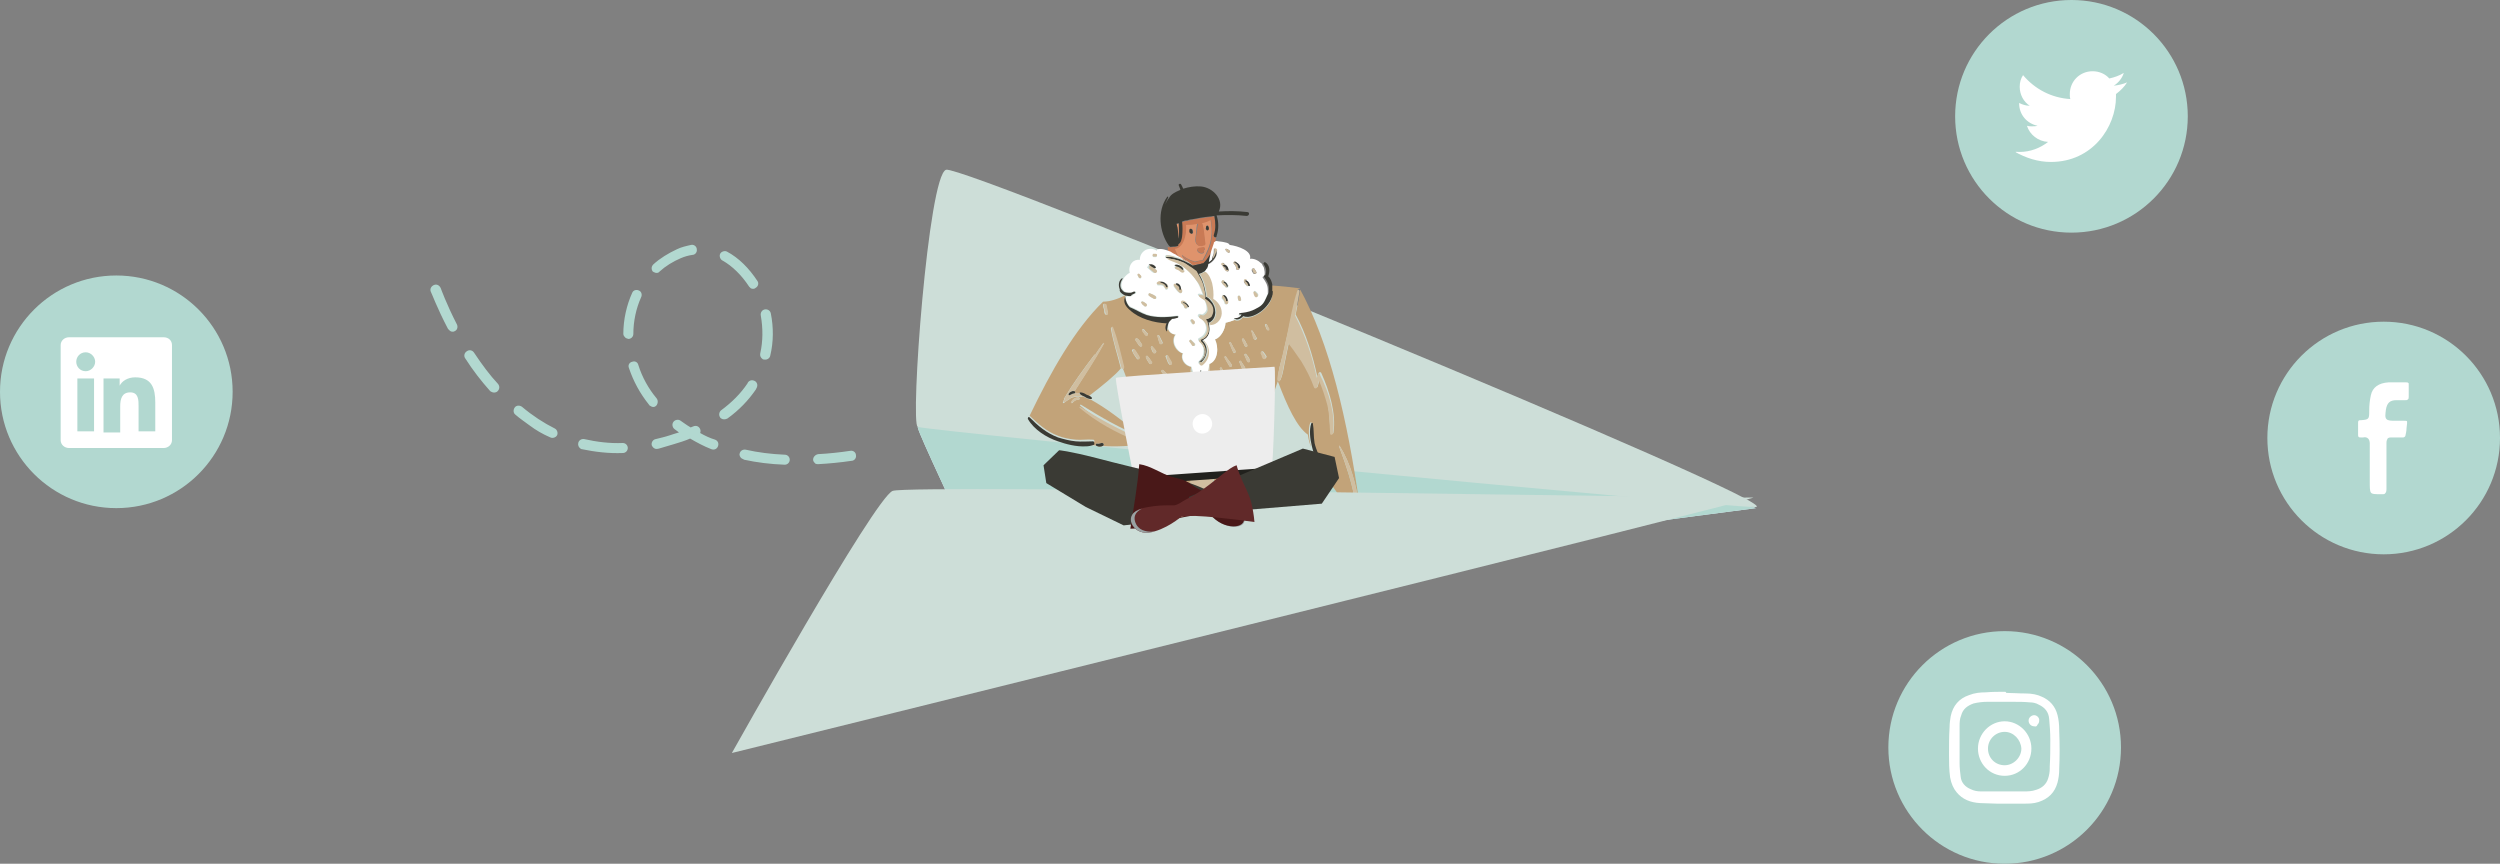 <?xml version="1.0" encoding="utf-8"?>
<!-- Generator: Adobe Illustrator 23.0.3, SVG Export Plug-In . SVG Version: 6.00 Build 0)  -->
<svg version="1.1" id="Layer_1" xmlns="http://www.w3.org/2000/svg" xmlns:xlink="http://www.w3.org/1999/xlink" x="0px" y="0px"
	 viewBox="0 0 449.2 155.2" style="enable-background:new 0 0 449.2 155.2;" xml:space="preserve">
<rect x="0" y="0" width="449.2" height="155.2" fill="#808080" stroke="none"/>
<style type="text/css">
	.st0{fill:#DFF3FF;}
	.st1{fill:#B2D8D0;}
	.st2{fill:#CDDED8;}
	.st3{fill:none;}
	.st4{fill:#DF936C;}
	.st5{fill:#C97A55;}
	.st6{fill:#3A3A34;}
	.st7{fill:#C2A379;}
	.st8{fill:#D0BEA0;}
	.st9{fill:#FFFFFF;}
	.st10{display:none;}
	.st11{display:inline;fill:#F7D5A0;}
	.st12{display:inline;fill:#83C5C6;}
	.st13{display:inline;fill:#78CEFF;}
	.st14{display:inline;fill:#28495C;}
	.st15{display:inline;}
	.st16{fill:#FFAB3B;}
	.st17{fill:#FF7E3B;}
	.st18{display:inline;fill:#001618;}
	.st19{display:inline;fill:#99A2A3;}
	.st20{display:inline;fill:#1E3745;}
	.st21{display:inline;fill:#AEE2FF;}
	.st22{fill:#EDEDED;}
	.st23{fill:#21211D;}
	.st24{fill:#99A2A3;}
	.st25{fill:#491818;}
	.st26{fill:#F7D5A0;}
	.st27{fill:#612929;}
	.st28{clip-path:url(#SVGID_2_);}
	.st29{clip-path:url(#SVGID_4_);fill:#FFFFFF;}
	.st30{clip-path:url(#SVGID_4_);fill:#B2D8D0;}
	.st31{clip-path:url(#SVGID_6_);}
	.st32{clip-path:url(#SVGID_8_);fill:#FFFFFF;}
</style>
<g>
	<g>
		<g>
			<path class="st0" d="M173.7,96.5c-1.1-2.8-8.5-18.2-8.8-19.7c-0.3-1.5,53.3-8.6,53.3-8.6l85.4,19.2l11.9,3.9l-48,6.3
				c0,0-55.8,3.8-58,4.1C207.3,101.9,173.7,96.5,173.7,96.5z"/>
			<path class="st1" d="M173.7,96.5c-1.1-2.8-8.5-18.2-8.8-19.7c-0.3-1.5,53.3-8.6,53.3-8.6l85.4,19.2l11.9,3.9l-48,6.3
				c0,0-55.8,3.8-58,4.1C207.3,101.9,173.7,96.5,173.7,96.5z"/>
			<path class="st2" d="M164.9,76.7c-1.4-0.5,1.9-45.3,5.1-46.2c3.2-0.9,152.9,60.7,145.4,60.6C308,91.1,167.1,77.5,164.9,76.7z"/>
			<g>
				<path class="st3" d="M227.4,47.9c0.2,0.4,0.2,0.9,0.1,1.4C227.7,48.8,227.6,48.3,227.4,47.9z"/>
				<path class="st3" d="M201.9,66.2c-0.1,0.1-0.4,0.1-0.4-0.1c-1.1,1.3-3.3,3.1-5.8,5c0.2,0.1,0.4,0.2,0.5,0.4
					c0.1,0.1,0,0.3-0.1,0.3c2.7,1.5,5.4,3.6,8.3,6C203.8,73.2,203.1,69.1,201.9,66.2z"/>
				<path class="st3" d="M204.3,47.7C204.2,47.7,204.2,47.7,204.3,47.7C204.2,47.7,204.2,47.7,204.3,47.7
					C204.3,47.7,204.3,47.7,204.3,47.7z"/>
				<path class="st4" d="M218.4,43.4c0-0.1,0-0.1,0-0.2C218.4,43.3,218.4,43.3,218.4,43.4C218.4,43.4,218.4,43.4,218.4,43.4z"/>
				<path class="st4" d="M211.4,40.3c0.2,0.8,0.3,1.8,0.3,2.7c0.2-0.7,0.2-1.9,0.1-2.8c-0.1,0-0.1,0-0.2,0
					C211.5,40.3,211.4,40.3,211.4,40.3z"/>
				<path class="st4" d="M213.3,39.7C213.2,39.7,213.2,39.7,213.3,39.7c-0.1,0-0.1,0-0.2,0C213.2,39.7,213.2,39.7,213.3,39.7z"/>
				<path class="st4" d="M213.9,47.3c-0.6-0.3-1.2-0.8-1.5-1.3c-0.1-0.1,0.1-0.2,0.1-0.1c0.5,0.4,1.1,0.7,1.6,0.9
					c0.2,0.1,0.4,0.1,0.6,0.2c0.4-0.1,0.9-0.2,1.4-0.3c0.7-1.3,1.3-2.5,1.5-3.9c0.2-1.2,0.1-2.2-0.1-3.4c-0.5,0.3-1,0.5-1.6,0.6
					c0.4,1.1,0.4,2.5,0.6,3.7c0,0.1-0.1,0.3-0.2,0.3c-0.1,0-0.3,0.1-0.4,0.1c-0.1,0-0.2,0-0.2,0c-0.4,0.1-0.8-0.2-0.9-0.7
					c-0.1-0.5,0.1-1.1,0.1-1.6c0.1-0.5,0-1.2,0.3-1.7c-0.2,0-0.4,0.1-0.6,0.1c-0.5,0.1-1.1,0.1-1.6,0.1c0.2,1.1-0.1,2.4-0.6,3.3
					c-0.3,0.5-0.8,1-1.4,1c0.1,0.3,0.2,0.6,0.4,0.9c0.1,0.3,0.3,0.5,0.5,0.7c0.2,0.1,0.4,0.3,0.6,0.4
					C213,46.9,213.4,47.1,213.9,47.3C213.9,47.4,213.9,47.3,213.9,47.3z M216.7,40.7c0-0.1,0.1-0.2,0.2-0.2c0.1,0,0.2,0.1,0.2,0.1
					c0,0.1,0,0.3,0.1,0.4c0,0.2-0.1,0.3-0.3,0.3c-0.2,0-0.3-0.1-0.3-0.3C216.7,41,216.7,40.8,216.7,40.7z M215.3,44.7
					c0-0.1,0.1-0.1,0.2-0.1c0.2,0,0.4-0.1,0.7-0.1c0.3,0,0.4,0.4,0.1,0.5c0.1,0.1,0.1,0.4-0.1,0.5c-0.4,0.2-1-0.1-1.1-0.5
					C215.1,44.8,215.2,44.7,215.3,44.7z M214,41.1c0.1,0,0.3,0,0.3,0.2c0,0.1,0.1,0.3,0.1,0.4c0,0.1-0.1,0.3-0.2,0.3
					c-0.1,0-0.3-0.1-0.3-0.2c0-0.1,0-0.2,0-0.3C213.8,41.3,213.8,41.2,214,41.1z"/>
				<path class="st5" d="M211.2,45.8c0.3,0.2,0.6,0.3,0.8,0.5c-0.2-0.2-0.4-0.4-0.5-0.7c-0.2-0.3-0.3-0.6-0.4-0.9
					c0.6,0,1.1-0.5,1.4-1c0.5-0.9,0.7-2.2,0.6-3.3c0.6,0,1.1,0,1.6-0.1c0.2,0,0.4-0.1,0.6-0.1c-0.2,0.5-0.2,1.2-0.3,1.7
					c-0.1,0.5-0.2,1.1-0.1,1.6c0.1,0.5,0.5,0.8,0.9,0.7c0.1,0,0.2,0.1,0.2,0c0.1,0,0.3-0.1,0.4-0.1c0.1,0,0.2-0.2,0.2-0.3
					c-0.2-1.2-0.2-2.6-0.6-3.7c0.5-0.1,1.1-0.3,1.6-0.6c0.1,1.1,0.3,2.2,0.1,3.4c-0.2,1.4-0.8,2.7-1.5,3.9c-0.5,0-0.9,0.1-1.4,0.3
					c-0.2,0-0.4-0.1-0.6-0.2c-0.6-0.2-1.1-0.5-1.6-0.9c-0.1-0.1-0.2,0-0.1,0.1c0.4,0.4,0.9,0.9,1.5,1.3c0,0-0.1,0-0.1,0
					c0.2,0.1,0.3,0.2,0.5,0.3c0.5-0.2,1.1-0.2,1.5-0.3c0.1,0,0.3,0,0.4-0.1c0,0,0.1-0.1,0.1-0.1c0.4-0.4,0.7-0.9,1-1.3
					c0.2-0.3,0.2-0.6,0.4-0.8c0.1-0.5,0.3-1,0.5-1.5c0-0.1,0.1-0.1,0.1-0.2c0-0.1,0-0.1,0-0.2c0-0.2,0.1-0.4,0.1-0.5
					c-0.2,0.1-0.5-0.1-0.4-0.4c0.4-1.2,0.3-2.3,0.1-3.4c-0.3,0-0.5,0-0.8,0.1c-1.1,0.1-2.1,0.3-3.2,0.5c-0.3,0.1-0.6,0.1-0.9,0.2
					c0,0,0,0,0,0c-0.1,0-0.1,0-0.2,0c-0.3,0.1-0.5,0.2-0.8,0.2c0.1,0.9,0.1,1.8,0,2.7c-0.1,0.6-0.2,1.1-0.7,1.4
					c0.1,0.1,0.1,0.2-0.1,0.3c-0.3,0-0.5,0.1-0.8,0.1c-0.2,0-0.5,0.1-0.7,0c0,0,0,0-0.1,0c0,0-0.1,0-0.1,0c0,0.2,0.1,0.5,0.1,0.7
					c0,0.1,0.1,0.2,0.1,0.4C210.6,45.5,210.9,45.7,211.2,45.8z"/>
				<path class="st6" d="M214.1,42c0.1,0,0.3-0.2,0.2-0.3c0-0.1,0-0.3-0.1-0.4c0-0.1-0.2-0.2-0.3-0.2c-0.1,0-0.2,0.1-0.2,0.3
					c0,0.1,0,0.2,0,0.3C213.8,41.9,214,42,214.1,42z"/>
				<path class="st6" d="M216.9,41.4c0.2,0,0.3-0.1,0.3-0.3c0-0.1,0-0.3-0.1-0.4c0-0.1-0.1-0.2-0.2-0.1c-0.1,0-0.2,0.1-0.2,0.2
					c0,0.1,0,0.2,0,0.3C216.7,41.2,216.8,41.4,216.9,41.4z"/>
				<path class="st5" d="M216.2,45.4c0.2-0.1,0.2-0.3,0.1-0.5c0.3-0.1,0.2-0.6-0.1-0.5c-0.2,0-0.4,0.1-0.7,0.1
					c-0.1,0-0.2,0.1-0.2,0.1c-0.1,0-0.2,0.1-0.2,0.2C215.2,45.3,215.8,45.6,216.2,45.4z"/>
				<path class="st6" d="M218,47.6C218,47.6,218,47.6,218,47.6C218,47.6,218,47.6,218,47.6C218,47.6,218,47.6,218,47.6
					C218,47.6,218,47.6,218,47.6z"/>
				<path class="st6" d="M210.1,44.3C210.1,44.4,210.1,44.4,210.1,44.3c0.3,0.1,0.5,0,0.7,0c0.3,0,0.5,0,0.8-0.1
					c0.1,0,0.2-0.2,0.1-0.3c0.5-0.3,0.6-0.8,0.7-1.4c0.1-0.9,0.1-1.8,0-2.7c0.3-0.1,0.5-0.2,0.8-0.2c0,0,0.1,0,0.1,0
					c0.3-0.1,0.6-0.2,0.9-0.2c1-0.2,2.1-0.4,3.2-0.5c0.3,0,0.5-0.1,0.8-0.1c0.2,1.2,0.3,2.2-0.1,3.4c-0.1,0.3,0.2,0.5,0.4,0.4
					c0.1,0,0.1-0.1,0.1-0.2c0.4-1.2,0.4-2.5,0-3.7c1.8-0.1,3.6-0.1,5.4,0.1c0.5,0,0.6-0.7,0.1-0.7c-1.7-0.2-3.4-0.2-5.1-0.1
					c1-2.2-1.1-4.3-3.2-4.5c-1.1-0.1-2.2,0.1-3.2,0.4c-0.1-0.3-0.3-0.6-0.4-0.8c-0.2-0.2-0.5,0-0.4,0.2c0.1,0.3,0.2,0.5,0.3,0.8
					c-0.1,0-0.1,0.1-0.2,0.1c-0.7,0.3-1.5,0.7-1.8,1.3c0,0,0,0,0,0c-0.4,0.5-0.7,1.1-0.9,1.7c0.2-0.6,0.4-1.1,0.7-1.7
					c0.1-0.1-0.1-0.3-0.2-0.1c-1.8,2.5-1.4,6.3,0.3,8.7c0,0,0.1,0.1,0.1,0.1c0,0,0.1,0,0.1,0.1C210,44.3,210.1,44.3,210.1,44.3z
					 M211.7,42.9c0-0.9,0-1.8-0.3-2.7c0.1,0,0.2,0,0.2-0.1c0.1,0,0.1,0,0.2,0C211.8,41,211.9,42.2,211.7,42.9z"/>
				<path class="st6" d="M217.3,45.9c-0.3,0.5-0.6,0.9-1,1.3c0,0-0.1,0.1-0.1,0.1c-0.1,0-0.3,0-0.4,0.1c-0.4,0.1-1,0.2-1.5,0.3
					c-0.2-0.1-0.3-0.2-0.5-0.3c-0.4-0.2-0.8-0.4-1.2-0.6c0,0,0,0-0.1,0c-0.4-0.2-0.7-0.3-1.1-0.4c-0.6-0.2-1.3-0.3-1.9-0.2
					c0,0,0,0,0,0c-0.1,0-0.1,0.2,0,0.2c0,0,0,0,0,0c1,0.1,2,0.3,2.9,0.7c0.3,0.1,0.6,0.3,0.9,0.5c0.1,0.1,0.3,0.2,0.4,0.3
					c0.4,0.3,0.7,0.5,1.1,0.8c0,0,0,0,0,0c0.4,0.8,0.9,1.5,1.2,2.4c0.1,0.4,0.3,0.9,0.3,1.3c0.1,0.4,0.1,0.8,0.1,1.1
					c0,0.1,0,0.1,0,0.2c0.7,0.4,1.2,0.9,1.4,1.8c0.1,0.5,0,1-0.3,1.4c-0.2,0.2-0.4,0.4-0.7,0.4c0,0-0.1,0-0.1,0
					c-0.2,0-0.2,0.3,0,0.3c0.2,0.6,0.5,1.3,0.3,2c-0.1,0.7-0.6,1.2-1.3,1.4c-0.1,0-0.1,0.1-0.1,0.2c0,0,0,0.1,0,0.1
					c1.1,1,1.2,2.7,0,3.6c-0.2,0.1,0,0.4,0.2,0.2c1.2-1,1.4-2.9,0.2-3.9c0.1,0,0.2-0.1,0.3-0.1c0.9-0.5,1.2-1.5,1-2.5
					c0-0.3-0.1-0.5-0.2-0.7c0.1,0.1,0.2,0.1,0.3,0c1.3-0.8,1.2-2.7,0.2-3.8c-0.3-0.4-0.6-0.7-1-0.8c0,0,0,0,0,0
					c0.1-0.8-0.2-1.7-0.4-2.4c-0.2-0.6-0.4-1.1-0.8-1.7c0.2,0,0.4-0.1,0.6-0.2c0,0,0,0,0,0c0.2-0.1,0.3-0.2,0.5-0.3
					c0.1-0.1,0.2-0.2,0.2-0.3c0.2-0.2,0.4-0.6,0.4-1c0.8-0.4,1.7-1.5,1.5-2.3c0,0,0,0,0,0c0-0.1-0.1-0.1-0.1,0
					c-0.2,0.5-0.3,1-0.7,1.4c0,0,0,0,0,0c-0.2,0.2-0.4,0.3-0.6,0.5c0.1-0.6,0.3-1.3,0.4-1.9C217.6,45.3,217.5,45.6,217.3,45.9z
					 M217.2,57.5C217.2,57.5,217.2,57.5,217.2,57.5C217.2,57.5,217.2,57.5,217.2,57.5C217.2,57.5,217.2,57.5,217.2,57.5
					C217.2,57.5,217.2,57.5,217.2,57.5z"/>
				<path class="st7" d="M208,78.5C208.1,78.5,208.1,78.5,208,78.5C208.1,78.5,208,78.5,208,78.5C208,78.5,208,78.5,208,78.5z"/>
				<path class="st7" d="M206.5,55.8C206.5,55.8,206.5,55.8,206.5,55.8c-0.1,0-0.1,0-0.2-0.1C206.4,55.8,206.5,55.8,206.5,55.8z"/>
				<path class="st7" d="M205,79.4C205,79.4,205,79.4,205,79.4C205,79.4,205,79.4,205,79.4C205,79.4,204.9,79.4,205,79.4
					C204.9,79.4,205,79.4,205,79.4z"/>
				<path class="st7" d="M222.4,57.2c0.2,0,0.4-0.1,0.5-0.3C222.8,57,222.6,57.1,222.4,57.2z"/>
				<path class="st7" d="M214.9,69.3C214.9,69.3,214.9,69.2,214.9,69.3c0-0.3,0-0.5,0-0.8c0-0.1-0.1-0.2-0.1-0.3
					C214.8,68.6,214.8,68.9,214.9,69.3z"/>
				<path class="st7" d="M208.5,78.7c0,0,0.1,0,0.1,0.1c0,0,0,0,0-0.1C208.6,78.7,208.6,78.7,208.5,78.7
					C208.5,78.7,208.5,78.7,208.5,78.7z"/>
				<path class="st7" d="M227,54.7c-0.4,0.4-0.8,0.7-1.2,0.9c0.4-0.2,0.8-0.4,1.1-0.7C226.9,54.8,226.9,54.8,227,54.7z"/>
				<path class="st7" d="M235.7,66.5C235.7,66.5,235.7,66.5,235.7,66.5c0,0.1,0,0.2,0.1,0.2C235.8,66.7,235.7,66.6,235.7,66.5z"/>
				<path class="st7" d="M243.8,91.1c-0.1,0-0.2-0.1-0.2-0.2c-0.5-3.7-1.7-7.2-3-10.7c0-0.1,0.1-0.1,0.1-0.1c2,3.2,3,7,3.5,10.7
					c0,0.1,0,0.1,0,0.2l0.1,0c0-0.1,0-0.2,0-0.2c-2.2-15.5-5.4-29.2-10.8-39c-1.6-0.2-3.3-0.4-5-0.5c0.1,0.3,0.1,0.7,0,1.1
					c0.1,0,0.1,0.1,0.1,0.2c0.1,1.3-0.8,2.5-1.8,3.3c-0.8,0.7-2.4,1.5-3.5,1.1c-0.3,0.5-0.9,0.8-1.5,0.5c-0.5,0.2-1.1,0.4-1.6,0.5
					c0,0,0,0,0,0.1c-0.1,1.1-0.8,2.5-1.9,2.9c0.7,1.3,0.6,3.8-1,4.4c0,0,0,0,0,0c0.4,3.9,0.3,8,0.5,12c0.1,4.1,0.3,8.2,0.4,12.4
					c0,0.1,0,0.1,0,0.2c0.3,0,0.5,0,0.8,0c2.4-0.1,4.7-0.5,6.9-1.2c0,0-0.1-0.1-0.1-0.1c-0.1-0.3-0.3-0.7-0.4-1
					c-1.8-1.9-3-4.9-2.4-7.6c0-0.2,0.3-0.2,0.3,0c0,2.2,0.4,4.2,1.5,5.9c-0.2-0.8-0.4-1.6-0.6-2.4c-0.3-1.6-0.6-3.6-0.3-5.3
					c0-0.1,0.1-0.1,0.2-0.1c0.3-0.4,0.9-0.7,1.4-0.8c0.6-0.1,1.1-0.1,1.7,0c0.5-3,1.3-5.9,2.4-8.9c1.7,4.5,3.4,8.2,5.4,9.6
					c0.1,0.8,0.3,1.6,0.6,2.3c0-0.1-0.1-0.3-0.1-0.4c-0.3-1.2-0.5-2.8-0.1-4c0.1-0.2,0.3-0.1,0.3,0c0.2,1.2,0,2.3,0.3,3.5
					c0.3,1.3,0.9,2.4,1.3,3.6c0,0.2-0.1,0.4-0.3,0.2c-0.1-0.1-0.2-0.2-0.3-0.4c1.4,2.8,3.4,5.5,5.5,8.2c0.1,0.1,0.2,0.2,0.3,0.4
					L243.8,91.1z M223.5,60.9c0.1,0.2,0.3,0.4,0.4,0.7c0.1,0.2,0.3,0.4,0.2,0.6c0,0.1-0.1,0.1-0.2,0.1c-0.3,0-0.3-0.3-0.4-0.5
					c-0.1-0.2-0.2-0.5-0.3-0.7C223,60.9,223.4,60.7,223.5,60.9z M222.3,68.3c0.2,0.2,0.4,0.5,0.6,0.8c0.2,0.3-0.2,0.6-0.4,0.3
					c-0.2-0.3-0.4-0.6-0.5-0.9C221.8,68.2,222.2,68.1,222.3,68.3z M221.2,61.6c0.1,0.3,0.3,0.5,0.4,0.8c0.1,0.2,0.3,0.4,0.4,0.7
					c0.1,0.3-0.3,0.5-0.4,0.2c-0.3-0.5-0.4-1.1-0.7-1.6C220.8,61.5,221.1,61.4,221.2,61.6z M220.3,64.1c0.3,0.5,0.7,0.9,1,1.4
					c0.2,0.3-0.2,0.6-0.4,0.3c-0.3-0.5-0.6-1-0.8-1.5C219.9,64.1,220.2,63.9,220.3,64.1z M219.5,66.1c0.2,0.3,0.3,0.5,0.5,0.8
					c0.1,0.3,0.3,0.5,0.4,0.8c0.1,0.3-0.3,0.3-0.5,0.2c-0.2-0.2-0.3-0.5-0.4-0.8c-0.1-0.3-0.2-0.5-0.3-0.8
					C219.1,66.1,219.4,65.9,219.5,66.1z M223.2,66.3c-0.2-0.4-0.3-0.8-0.5-1.2c-0.1-0.2,0.2-0.4,0.3-0.2c0.2,0.4,0.5,0.7,0.7,1.1
					C223.9,66.4,223.4,66.7,223.2,66.3z M224.5,65c-0.1,0.1-0.3,0.1-0.4-0.1c-0.2-0.3-0.3-0.7-0.5-1.1c-0.1-0.2,0.2-0.3,0.3-0.2
					c0.2,0.3,0.5,0.6,0.6,0.9C224.6,64.7,224.6,64.9,224.5,65z M225.1,59.5c0.2,0.4,0.5,0.8,0.7,1.2c0.1,0.3-0.3,0.5-0.5,0.2
					c-0.2-0.4-0.2-0.9-0.4-1.3C224.8,59.4,225,59.3,225.1,59.5z M225.8,69.1c0,0.1-0.1,0.1-0.2,0.1c-0.2,0-0.3-0.3-0.4-0.5
					c-0.1-0.2-0.2-0.4-0.3-0.6c0-0.2,0.2-0.4,0.3-0.2c0.2,0.2,0.3,0.4,0.4,0.6C225.7,68.7,225.9,68.9,225.8,69.1z M227.1,64.4
					c-0.1-0.1-0.2-0.3-0.3-0.5c-0.1-0.2-0.2-0.3-0.2-0.5c-0.1-0.2,0.2-0.4,0.4-0.2c0.1,0.1,0.2,0.3,0.3,0.4c0.1,0.1,0.2,0.3,0.3,0.5
					C227.5,64.4,227.2,64.5,227.1,64.4z M227.9,59.3c-0.1,0.1-0.2,0-0.3-0.1c-0.1-0.2-0.2-0.5-0.3-0.7c-0.1-0.2,0.2-0.4,0.3-0.2
					c0.1,0.2,0.3,0.4,0.3,0.7C228,59.1,228,59.3,227.9,59.3z M239.6,77.7c0,0.3-0.4,0.3-0.5,0c-0.2-1.7-0.2-3.4-0.5-5.1
					c-0.3-1.5-0.8-3-1.5-4.4c-0.1,0.4-0.2,0.7-0.3,1.1c0,0,0,0.1,0,0.1c-0.1,0.2-0.5,0.3-0.6,0c-0.7-1.6-1.4-3.2-2.3-4.7
					c-0.4-0.7-0.9-1.4-1.4-2c-0.3-0.4-0.7-0.8-0.9-1.2c-0.2,1-0.4,1.9-0.6,2.9c-0.3,1.3-0.4,2.6-0.9,3.8c-0.1,0.3-0.5,0.1-0.5-0.2
					c0.1-1.4,0.5-2.8,0.9-4.2c0.3-1.3,0.6-2.6,0.9-4c0.6-2.6,1.1-5.2,1.8-7.8c0.1-0.2,0.5-0.1,0.4,0.1c-0.2,1.5-0.5,3-0.8,4.4
					c1.9,3.5,3.1,7.4,3.9,11.2c0.1-0.2,0.1-0.4,0.2-0.6c0.1-0.3,0.4-0.3,0.5-0.1C238.9,70.3,240.1,74.3,239.6,77.7z"/>
				<path class="st7" d="M213.7,89.8c0.5-4.1,0.7-8.2,0.8-12.2c0-3.9-0.4-7.8-0.5-11.7c-1.1-0.1-2-1.4-1.5-2.4
					c-1.4-0.4-2.2-2.3-1.3-3.4c-0.6,0-1.2-0.4-1.4-1.1c0,0,0-0.1,0-0.1c0,0.1,0,0.2,0,0.3c0,0.1-0.1,0.1-0.1,0
					c-0.3-0.4-0.2-0.9,0-1.4c-2.2-0.1-5-0.8-6.6-2.4c-0.7-0.6-1.1-1.3-0.9-2.2c0-0.1,0.1-0.1,0.1-0.1c0,0,0-0.1,0-0.1
					c-1.4,0.7-2.8,1.2-4.1,1.2c-5.1,5-9.3,12.4-13.2,20.5c1.6,1.5,3,2.8,5.1,3.6c1,0.4,2.1,0.6,3.2,0.7c1,0.1,2-0.1,3.1,0
					c0.3,0,0.3,0.4,0.1,0.5c-0.5,0.2-1,0.3-1.5,0.3c2.5,0.4,5.1,0.5,7.9,0.3c0.4-0.3,0.7-0.7,1.2-1c0-0.1,0.1-0.3,0.2-0.3
					c-3.7-1.5-7.2-3.4-10.2-5.9c-0.1-0.1,0-0.2,0.1-0.2c3.5,2.2,7.1,4.3,11,5.8c0.1-0.3,0.2-0.7,0.3-1c0.1-0.2,0.3-0.2,0.4,0
					c0.3-0.4,0.9-0.3,1.3-0.3c0.7,0,1.3,0.3,1.8,0.6c0.1,0,0.2,0.1,0.2,0.3c-0.1,1.5-0.3,3-0.5,4.5c0,0.1,0.1,0.3,0.1,0.4
					c0,0,0,0.1,0,0.1c0.4-1,0.7-2.1,0.9-3.2c0-0.2,0.3-0.2,0.3,0c0.1,2.2-1,4.5-2.4,6.1c-0.2,0.5-0.4,1-0.5,1.5
					c0,0.1-0.1,0.2-0.2,0.2c0,0-0.1,0.1-0.1,0.1c0.1,0,0.2,0.1,0.3,0.1c2.2,0.9,4.5,1.5,6.8,1.7C213.7,89.9,213.7,89.9,213.7,89.8z
					 M197.1,79.7c0.3,0.1,0.6,0,0.8-0.1c0.3-0.1,0.6,0.3,0.3,0.5c-0.4,0.2-0.8,0.2-1.2,0C196.8,80,196.9,79.7,197.1,79.7z
					 M212.4,68.7c0.1,0.2,0.3,0.5,0.4,0.7c0.1,0.1,0,0.3-0.2,0.4c-0.1,0.1-0.3,0-0.4-0.2c-0.1-0.2-0.2-0.5-0.3-0.7
					C211.9,68.6,212.2,68.5,212.4,68.7z M209.8,63.9c0.1,0.2,0.3,0.5,0.4,0.7c0.1,0.2,0.3,0.4,0.3,0.7c0,0.2-0.2,0.4-0.4,0.2
					c-0.2-0.2-0.3-0.4-0.4-0.7c-0.1-0.3-0.2-0.5-0.3-0.8C209.5,63.9,209.7,63.7,209.8,63.9z M208.3,60.3c0.2,0.4,0.4,0.8,0.6,1.2
					c0.1,0.3-0.4,0.5-0.5,0.2c-0.2-0.4-0.3-0.9-0.4-1.3C207.9,60.2,208.2,60.1,208.3,60.3z M203.8,62.8c0.2,0.2,0.4,0.4,0.5,0.7
					c0.1,0.2,0.4,0.5,0.4,0.7c0.1,0.2-0.2,0.5-0.4,0.3c-0.2-0.2-0.3-0.5-0.5-0.7c-0.1-0.2-0.3-0.5-0.4-0.8
					C203.4,62.8,203.6,62.6,203.8,62.8z M198.3,54.6C198.4,54.6,198.4,54.6,198.3,54.6C198.4,54.5,198.4,54.5,198.3,54.6
					C198.4,54.5,198.4,54.5,198.3,54.6c0.2,0,0.2,0,0.2,0c0.1,0,0.2,0.1,0.2,0.1c0.1,0.3,0.2,0.6,0.2,0.9c0.1,0.3,0.2,0.5,0.1,0.8
					c0,0.2-0.3,0.2-0.4,0.1c-0.2-0.2-0.2-0.5-0.2-0.8c-0.1-0.3-0.2-0.6-0.2-0.9C198.2,54.7,198.3,54.6,198.3,54.6z M193.8,71.8
					c-0.4,0-0.8,0.2-1.1,0.6c-0.1,0.1-0.2,0-0.2-0.1c0.2-0.5,0.7-0.9,1.3-0.9C194,71.4,194.1,71.8,193.8,71.8z M196,71.8
					c-0.4,0-0.8-0.3-1.1-0.4c-0.1-0.1-0.3-0.1-0.4-0.2c-0.1,0.1-0.1,0.1-0.2,0.1c-0.8-0.1-1.4,0-2,0.3c0,0-0.1,0-0.1,0.1
					c-0.3,0.2-0.7,0.4-1,0.7c-0.1,0.1-0.3,0-0.2-0.2c0.1-0.1,0.1-0.3,0.2-0.4c0-0.1-0.1-0.2,0-0.2c1.6-2.7,3.5-5.3,5.4-7.8
					c0.1-0.1,0.2-0.1,0.2-0.1c0.5-0.7,0.9-1.3,1.4-2c0-0.1,0.2,0,0.1,0.1c-1.6,2.9-3.5,5.7-5.3,8.6c0,0,0.1,0,0.1,0
					c0.1,0,0.2,0.2,0.1,0.3c0.2,0,0.5,0,0.7,0c0-0.1,0-0.1,0.1-0.1c0.4-0.1,0.8,0.2,1.1,0.4c0.1,0.1,0.3,0.1,0.5,0.2
					c2.5-1.9,4.7-3.7,5.8-5c0,0,0,0,0,0c-0.6-2.4-1.4-4.8-1.8-7.2c0-0.2,0.2-0.2,0.3-0.1c0.9,2.3,1.4,4.7,2,7.1c0,0.1,0,0.3-0.1,0.3
					c1.2,2.9,1.9,7,2.5,11.5C201.5,75.4,198.7,73.3,196,71.8C196,71.8,196,71.8,196,71.8z M204.8,62.2c-0.2-0.1-0.3-0.4-0.4-0.5
					c-0.1-0.2-0.3-0.4-0.4-0.6c0-0.2,0.1-0.4,0.3-0.3c0.2,0.1,0.4,0.3,0.5,0.5c0.1,0.2,0.3,0.4,0.4,0.6
					C205.3,62.2,205,62.4,204.8,62.2z M205.5,59.8c-0.1-0.2-0.2-0.3-0.3-0.5c0-0.1,0.1-0.2,0.2-0.2c0.2,0.1,0.3,0.2,0.4,0.4
					c0.1,0.1,0.3,0.3,0.4,0.4c0.1,0.1,0.1,0.2,0,0.3c-0.1,0.1-0.3,0.1-0.3,0C205.7,60.1,205.6,60,205.5,59.8z M206.5,65.3
					c-0.2-0.3-0.5-0.7-0.6-1.1c-0.1-0.2,0.2-0.4,0.3-0.2c0.3,0.3,0.5,0.6,0.7,1C207.1,65.3,206.7,65.6,206.5,65.3z M207.2,63.4
					c-0.2-0.3-0.3-0.6-0.4-0.9c-0.1-0.2,0.2-0.4,0.3-0.2c0.2,0.2,0.4,0.5,0.6,0.7c0.1,0.1,0.1,0.3-0.1,0.4
					C207.5,63.5,207.3,63.5,207.2,63.4z M208.5,69.3c-0.1,0.1-0.3,0.1-0.4-0.1c-0.2-0.3-0.4-0.7-0.5-1.1c0-0.1,0.2-0.2,0.3-0.1
					c0.3,0.2,0.5,0.6,0.7,0.9C208.6,69.1,208.6,69.2,208.5,69.3z M209.5,67.8c-0.3-0.3-0.6-0.7-0.8-1c-0.1-0.2,0.1-0.4,0.3-0.3
					c0.3,0.3,0.7,0.7,1,1C210.2,67.8,209.8,68.1,209.5,67.8z"/>
				<path class="st8" d="M198.5,55.7c0.1,0.3,0.1,0.5,0.2,0.8c0.1,0.1,0.3,0.1,0.4-0.1c0-0.3-0.1-0.5-0.1-0.8
					c-0.1-0.3-0.1-0.6-0.2-0.9c0-0.1-0.1-0.1-0.2-0.1c0,0,0,0-0.1,0c0,0,0,0,0,0c0,0,0,0-0.1,0c0,0,0,0,0,0c-0.1,0-0.1,0.1-0.1,0.2
					C198.3,55.1,198.4,55.4,198.5,55.7z"/>
				<path class="st8" d="M201.9,66.2c0.1-0.1,0.1-0.2,0.1-0.3c-0.6-2.3-1.1-4.8-2-7.1c-0.1-0.2-0.3-0.1-0.3,0.1
					c0.3,2.4,1.2,4.8,1.8,7.2c0,0,0,0,0,0C201.5,66.3,201.7,66.3,201.9,66.2z"/>
				<path class="st8" d="M203.9,63.8c0.1,0.2,0.3,0.5,0.5,0.7c0.2,0.2,0.5-0.1,0.4-0.3c-0.1-0.3-0.3-0.5-0.4-0.7
					c-0.2-0.2-0.3-0.5-0.5-0.7c-0.2-0.2-0.4,0.1-0.3,0.2C203.5,63.3,203.7,63.6,203.9,63.8z"/>
				<path class="st8" d="M204.8,61.3c-0.1-0.2-0.3-0.4-0.5-0.5c-0.2-0.1-0.3,0.1-0.3,0.3c0.1,0.2,0.2,0.4,0.4,0.6
					c0.1,0.2,0.3,0.4,0.4,0.5c0.2,0.2,0.5,0,0.4-0.3C205.1,61.7,204.9,61.5,204.8,61.3z"/>
				<path class="st8" d="M206.2,60.3c0.1-0.1,0.1-0.2,0-0.3c-0.1-0.2-0.2-0.3-0.4-0.4c-0.1-0.1-0.2-0.3-0.4-0.4
					c-0.1-0.1-0.3,0-0.2,0.2c0,0.2,0.2,0.3,0.3,0.5c0.1,0.2,0.2,0.3,0.4,0.5C205.9,60.4,206.1,60.4,206.2,60.3z"/>
				<path class="st8" d="M206.2,64c-0.2-0.2-0.4,0.1-0.3,0.2c0.1,0.4,0.4,0.7,0.6,1.1c0.2,0.3,0.7,0,0.5-0.3
					C206.7,64.6,206.5,64.3,206.2,64z"/>
				<path class="st8" d="M207.7,63c-0.2-0.3-0.4-0.5-0.6-0.7c-0.1-0.2-0.4,0-0.3,0.2c0.2,0.3,0.3,0.6,0.4,0.9
					c0.1,0.1,0.3,0.1,0.4,0.1C207.7,63.3,207.7,63.2,207.7,63z"/>
				<path class="st8" d="M208.3,61.7c0.1,0.3,0.7,0.1,0.5-0.2c-0.2-0.4-0.4-0.8-0.6-1.2c-0.1-0.2-0.4-0.1-0.3,0.1
					C208.1,60.8,208.2,61.3,208.3,61.7z"/>
				<path class="st8" d="M207.9,68c-0.1-0.1-0.3,0-0.3,0.1c0.1,0.4,0.3,0.8,0.5,1.1c0.1,0.1,0.3,0.1,0.4,0.1
					c0.1-0.1,0.1-0.3,0.1-0.4C208.4,68.6,208.2,68.3,207.9,68z"/>
				<path class="st8" d="M210,67.5c-0.3-0.3-0.6-0.7-1-1c-0.2-0.2-0.4,0.1-0.3,0.3c0.3,0.4,0.5,0.7,0.8,1
					C209.8,68.1,210.2,67.8,210,67.5z"/>
				<path class="st8" d="M209.8,64.8c0.1,0.2,0.2,0.5,0.4,0.7c0.2,0.2,0.4,0,0.4-0.2c0-0.3-0.2-0.5-0.3-0.7
					c-0.1-0.2-0.3-0.5-0.4-0.7c-0.1-0.2-0.3,0-0.3,0.2C209.6,64.3,209.7,64.6,209.8,64.8z"/>
				<path class="st8" d="M212.3,69.6c0.1,0.1,0.2,0.2,0.4,0.2c0.1,0,0.2-0.2,0.2-0.4c-0.1-0.3-0.3-0.5-0.4-0.7
					c-0.1-0.2-0.5,0-0.4,0.2C212.1,69.1,212.2,69.4,212.3,69.6z"/>
				<path class="st8" d="M219.5,67.1c0.1,0.2,0.2,0.6,0.4,0.8c0.2,0.2,0.5,0.1,0.5-0.2c-0.1-0.3-0.2-0.5-0.4-0.8
					c-0.2-0.3-0.3-0.5-0.5-0.8c-0.1-0.2-0.4,0-0.3,0.2C219.3,66.5,219.4,66.8,219.5,67.1z"/>
				<path class="st8" d="M220.9,65.8c0.2,0.3,0.6,0,0.4-0.3c-0.3-0.5-0.7-0.9-1-1.4c-0.1-0.2-0.4,0-0.3,0.2
					C220.3,64.8,220.6,65.3,220.9,65.8z"/>
				<path class="st8" d="M221.6,63.3c0.2,0.2,0.5,0,0.4-0.2c-0.1-0.2-0.2-0.5-0.4-0.7c-0.1-0.3-0.3-0.5-0.4-0.8
					c-0.1-0.2-0.4-0.1-0.3,0.1C221.1,62.2,221.3,62.8,221.6,63.3z"/>
				<path class="st8" d="M223,64.9c-0.1-0.2-0.4,0-0.3,0.2c0.2,0.4,0.3,0.8,0.5,1.2c0.2,0.4,0.7,0.1,0.5-0.3
					C223.5,65.7,223.2,65.3,223,64.9z"/>
				<path class="st8" d="M223.9,63.7c-0.1-0.2-0.4,0-0.3,0.2c0.2,0.3,0.3,0.7,0.5,1.1c0.1,0.1,0.3,0.2,0.4,0.1
					c0.1-0.1,0.1-0.3,0.1-0.4C224.4,64.3,224.1,64,223.9,63.7z"/>
				<path class="st8" d="M223.5,61.8c0.1,0.2,0.2,0.5,0.4,0.5c0.1,0,0.2,0,0.2-0.1c0.1-0.2-0.1-0.5-0.2-0.6
					c-0.1-0.2-0.3-0.4-0.4-0.7c-0.1-0.2-0.4,0-0.3,0.2C223.2,61.3,223.3,61.6,223.5,61.8z"/>
				<path class="st8" d="M225.7,60.6c-0.2-0.4-0.5-0.8-0.7-1.2c-0.1-0.1-0.3-0.1-0.2,0.1c0.2,0.4,0.2,0.9,0.4,1.3
					C225.4,61.1,225.8,60.9,225.7,60.6z"/>
				<path class="st8" d="M221.9,68.4c0.1,0.3,0.3,0.6,0.5,0.9c0.2,0.3,0.6,0,0.4-0.3c-0.2-0.3-0.4-0.5-0.6-0.8
					C222.2,68.1,221.8,68.2,221.9,68.4z"/>
				<path class="st8" d="M227.2,63.7c-0.1-0.1-0.2-0.3-0.3-0.4c-0.1-0.2-0.5,0-0.4,0.2c0.1,0.2,0.2,0.3,0.2,0.5
					c0.1,0.2,0.1,0.4,0.3,0.5c0.2,0.1,0.5,0,0.4-0.2C227.5,64,227.3,63.8,227.2,63.7z"/>
				<path class="st8" d="M225.2,67.9c-0.2-0.2-0.4,0.1-0.3,0.2c0.1,0.2,0.2,0.4,0.3,0.6c0.1,0.2,0.2,0.5,0.4,0.5
					c0.1,0,0.2,0,0.2-0.1c0.1-0.2-0.1-0.4-0.2-0.6C225.5,68.3,225.4,68.1,225.2,67.9z"/>
				<path class="st8" d="M227.7,58.4c-0.1-0.2-0.4,0-0.3,0.2c0.1,0.2,0.2,0.5,0.3,0.7c0.1,0.1,0.2,0.1,0.3,0.1
					c0.1-0.1,0.1-0.2,0.1-0.3C227.9,58.8,227.8,58.6,227.7,58.4z"/>
				<path class="st8" d="M206.8,88.1c0.1,0,0.1-0.1,0.2-0.2c0.2-0.5,0.3-1,0.5-1.5c1.5-1.6,2.5-4,2.4-6.1c0-0.2-0.3-0.2-0.3,0
					c-0.2,1.1-0.4,2.2-0.9,3.2c0,0,0-0.1,0-0.1c0-0.1,0-0.3-0.1-0.4c0.2-1.5,0.4-3,0.5-4.5c0-0.2-0.1-0.2-0.2-0.3
					c-0.6-0.3-1.2-0.6-1.8-0.6c-0.4,0-1.1-0.1-1.3,0.3c-0.1-0.2-0.3-0.2-0.4,0c-0.1,0.3-0.2,0.6-0.3,1c-3.9-1.6-7.5-3.6-11-5.8
					c-0.1-0.1-0.2,0.1-0.1,0.2c3,2.5,6.6,4.5,10.2,5.9c0,0,0.1,0,0.2,0c0.2,0.1,0.4,0.2,0.6,0.3c0,0,0,0,0.1,0c0,0,0,0,0,0
					c0,0,0,0,0,0c0.2,0.2,0.3,0.5,0.2,0.8c0.2,0.9,0.3,1.9,0.5,2.7c0.1,0.3-0.4,0.4-0.5,0.2c-0.3-0.4-0.5-0.9-0.6-1.4
					c-0.7,1.4-1,3.2-1.5,4.7c-0.1,0.3,0.2,0.5,0.4,0.4c0.7,0.8,2.2,1.2,3.1,1.3c0,0,0.1,0,0.1,0C206.7,88.2,206.8,88.1,206.8,88.1z
					 M204.1,86.7C204.1,86.7,204.1,86.7,204.1,86.7c0-0.1,0-0.2,0-0.3c0,0,0-0.1,0-0.1C204.2,86.5,204.1,86.6,204.1,86.7z M207,80
					c-0.1,0-0.1,0-0.2,0c-0.1,0-0.2-0.1-0.2-0.2c-0.1-0.1,0-0.2,0-0.4c0-0.1,0-0.2,0-0.3c0.1-0.2,0.3-0.2,0.5-0.2
					c0.3,0,0.6,0.3,0.6,0.6C207.6,80,207.3,80.1,207,80z M208,78.5C208,78.5,208,78.5,208,78.5C208,78.5,208.1,78.5,208,78.5
					C208.1,78.5,208.1,78.5,208,78.5z M208.2,84.6c0-0.1,0-0.1,0-0.2c0,0,0,0,0,0C208.2,84.5,208.2,84.6,208.2,84.6z M208.6,78.8
					c0,0-0.1-0.1-0.1-0.1c0,0,0,0,0,0C208.6,78.7,208.6,78.7,208.6,78.8C208.6,78.8,208.6,78.8,208.6,78.8z"/>
				<path class="st8" d="M225.6,77.2c-0.5,0.1-1.1,0.4-1.4,0.8c-0.1,0-0.1,0.1-0.2,0.1c-0.4,1.7,0,3.6,0.3,5.3
					c0.2,0.8,0.3,1.6,0.6,2.4c-1.1-1.8-1.5-3.7-1.5-5.9c0-0.2-0.3-0.2-0.3,0c-0.6,2.6,0.6,5.6,2.4,7.6c0.1,0.3,0.3,0.7,0.4,1
					c0,0.1,0.1,0.1,0.1,0.1c0.1,0.1,0.2,0.1,0.2,0.1c0,0,0.1,0,0.1,0c0.7-0.2,1.4-0.5,2.1-0.8c0.1-0.1,0.3-0.1,0.4-0.2
					c0.1-0.1,0.2-0.2,0.2-0.3c0.1-0.1,0.1-0.2,0.1-0.3c-0.4-1.1-0.8-2.2-1.2-3.2c-0.3-0.8-0.5-1.6-1-2.4c0,0,0.1-0.1,0.1-0.2
					c0.2-1.1,0.5-2.3,0.4-3.5c0.2-0.1,0.2-0.5,0-0.5c0,0-0.1,0-0.1,0C226.7,77.1,226.2,77.1,225.6,77.2z M225.4,79.1
					c0.2-0.2,0.7-0.2,0.8,0.1c0.1,0.2-0.1,0.3-0.1,0.4c0,0,0,0,0,0c0,0.2-0.2,0.3-0.4,0.3C225.4,79.9,225.1,79.4,225.4,79.1z"/>
				<path class="st8" d="M193.9,70.7c0,0,0-0.1,0-0.1c-0.2,0-0.5,0-0.7,0c0,0.1-0.1,0.1-0.2,0.1c-0.2,0-0.4,0.1-0.6,0.2
					c-0.1,0.1-0.4,0.2-0.4,0c0-0.2,0.2-0.4,0.4-0.5c0.2-0.1,0.4-0.2,0.7-0.1c1.8-2.8,3.7-5.6,5.3-8.6c0-0.1-0.1-0.1-0.1-0.1
					c-0.5,0.6-1,1.3-1.4,2c-0.1,0-0.2,0-0.2,0.1c-1.9,2.5-3.8,5.1-5.4,7.8c-0.1,0.1,0,0.2,0,0.2c-0.1,0.1-0.2,0.3-0.2,0.4
					c-0.1,0.1,0.1,0.3,0.2,0.2c0.3-0.3,0.7-0.5,1-0.7c0,0,0.1,0,0.1-0.1c0.6-0.3,1.2-0.4,2-0.3c0.1,0,0.2,0,0.2-0.1
					C194.3,71,194,70.9,193.9,70.7z"/>
				<path class="st8" d="M193.7,71.4c-0.6,0-1.1,0.4-1.3,0.9c0,0.1,0.1,0.2,0.2,0.1c0.3-0.3,0.7-0.5,1.1-0.6
					C194.1,71.8,194,71.4,193.7,71.4z"/>
				<path class="st8" d="M236.8,67.3c-0.1,0.2-0.1,0.4-0.2,0.6c-0.8-3.9-2.1-7.7-3.9-11.2c0.3-1.5,0.6-3,0.8-4.4
					c0-0.2-0.3-0.4-0.4-0.1c-0.8,2.5-1.3,5.2-1.8,7.8c-0.3,1.3-0.6,2.6-0.9,4c-0.3,1.4-0.8,2.8-0.9,4.2c0,0.3,0.4,0.5,0.5,0.2
					c0.5-1.2,0.6-2.6,0.9-3.8c0.2-1,0.4-1.9,0.6-2.9c0.3,0.4,0.6,0.8,0.9,1.2c0.5,0.7,0.9,1.3,1.4,2c0.9,1.5,1.7,3,2.3,4.7
					c0.1,0.3,0.5,0.2,0.6,0c0,0,0-0.1,0-0.1c0.1-0.4,0.2-0.7,0.3-1.1c0.6,1.4,1.1,2.9,1.5,4.4c0.4,1.7,0.4,3.4,0.5,5.1
					c0,0.3,0.4,0.3,0.5,0c0.5-3.4-0.7-7.4-2.3-10.5C237.2,67,236.9,67,236.8,67.3z M235.7,66.5c0,0.1,0,0.2,0.1,0.2
					C235.7,66.7,235.7,66.6,235.7,66.5C235.7,66.5,235.7,66.5,235.7,66.5z"/>
				<path class="st8" d="M244.2,90.8c-0.5-3.7-1.5-7.5-3.5-10.7c0-0.1-0.2,0-0.1,0.1c1.3,3.5,2.5,6.9,3,10.7c0,0.1,0.1,0.2,0.2,0.2
					c0.1,0,0.2,0,0.3-0.1C244.2,91,244.2,90.9,244.2,90.8z"/>
				<path class="st8" d="M215.9,69.6C215.9,69.6,215.9,69.7,215.9,69.6C215.9,69.7,215.9,69.6,215.9,69.6
					C215.9,69.6,215.9,69.6,215.9,69.6z"/>
				<path class="st8" d="M214.7,65.9c0,0,0,0.1,0,0.1C214.7,66,214.7,65.9,214.7,65.9C214.7,65.9,214.7,65.9,214.7,65.9z"/>
				<path class="st8" d="M217.8,77.4c-0.1-4,0-8.1-0.5-12c-0.3,1.9-0.7,3.9-1,5.8c0,0,0,0,0,0c0,0.3,0,0.6,0,0.9c0,0,0,0,0,0.1
					c0,0.6,0.1,1.1,0.1,1.7c0.2,0,0.4,0,0.6,0c0.4,0,0.5,0.7,0.1,0.7c-0.2,0-0.5,0-0.7,0c0,0.6,0,1.3,0.1,1.9c0.3,0,0.5,0,0.8,0
					c0.4,0,0.3,0.7-0.1,0.7c-0.2,0-0.5,0-0.7-0.1c0,0,0,0.1,0,0.1c0,0.8,0.1,1.7,0.1,2.5c0.2,0,0.4,0,0.6,0c0.4,0,0.5,0.6,0.1,0.7
					c-0.2,0-0.4,0-0.6,0.1c0,1,0.1,2,0,3c0,0.1-0.1,0.1-0.2,0c-0.2-1-0.2-2-0.2-3c-0.2,0-0.4,0-0.6,0c-0.3,0-0.3-0.5-0.1-0.6
					c0.2-0.1,0.4-0.1,0.6-0.1c0-0.9-0.1-1.8-0.1-2.6c0,0,0,0,0-0.1c-0.3,0-0.6,0-0.8-0.2c-0.1-0.1-0.1-0.3,0-0.4
					c0.2-0.2,0.5-0.1,0.8-0.1c0-0.6-0.1-1.3-0.1-1.9c-0.2,0-0.4,0-0.7,0c-0.4,0-0.5-0.6-0.1-0.6c0.2,0,0.5,0,0.7-0.1
					c0-0.8-0.1-1.6-0.1-2.4c-0.1,0-0.2-0.1-0.3-0.2c-0.3-0.9-0.6-1.8-0.9-2.8c0,0.2,0,0.5,0,0.7c0,0,0,0,0,0.1c0-0.3-0.1-0.7-0.1-1
					c-0.2-0.8-0.5-1.5-0.7-2.3c0,0,0,0,0,0c0.1,3.9,0.5,7.8,0.5,11.7c0,4.1-0.3,8.2-0.8,12.2c0,0,0,0.1,0,0.1c0,0,0,0.1,0,0.1
					c0.4,0,0.7,0.1,1.1,0.2c0.4,0.1,0.7,0.1,1.1,0.1c0,0,0,0,0-0.1c0.2-0.5,0.3-0.9,0.5-1.4c0.1-0.2,0.1-0.3,0.2-0.5
					c0.1,0.2,0.2,0.4,0.3,0.5c0.2,0.3,0.3,0.6,0.5,1c0.1,0,0.3,0.1,0.4,0.1c0,0,0,0,0,0c0,0,0,0,0,0c0,0,0.1,0,0.1,0
					c0.1,0,0.1-0.1,0.2-0.1c0,0,0-0.1,0-0.2C218.1,85.6,218,81.5,217.8,77.4z M214.3,90C214.3,90,214.3,90,214.3,90
					C214.3,90,214.4,90,214.3,90C214.4,90,214.3,90,214.3,90z M215,82.6c0,0.2,0,0.4,0,0.5c0,0,0,0,0,0C215,83,215,82.8,215,82.6z
					 M216.6,84.5c0-0.1,0.1-0.1,0.1,0c0.1,0.1,0.2,0.3,0.1,0.5c0,0.1-0.1,0.1-0.2,0C216.6,84.9,216.6,84.7,216.6,84.5z"/>
				<path class="st9" d="M207.1,79c-0.2,0-0.4,0-0.5,0.2c0,0.1,0,0.2,0,0.3c0,0.1,0,0.2,0,0.4c0,0.1,0.1,0.2,0.2,0.2
					c0.1,0,0.1,0,0.2,0c0.3,0.1,0.7,0,0.7-0.4C207.6,79.3,207.4,79,207.1,79z"/>
				<path class="st9" d="M226.1,79.7C226.1,79.7,226.1,79.7,226.1,79.7c0-0.1,0.1-0.3,0.1-0.5c-0.1-0.3-0.6-0.4-0.8-0.1
					c-0.3,0.3,0,0.8,0.4,0.9C225.9,80,226.1,79.9,226.1,79.7z"/>
				<polygon class="st9" points="216.2,49 216.2,49 216.2,49 				"/>
				<path class="st9" d="M213.7,47.8C213.7,47.8,213.8,47.8,213.7,47.8c-0.1-0.1-0.2-0.2-0.4-0.3C213.5,47.6,213.6,47.7,213.7,47.8z
					"/>
				<path class="st9" d="M202.3,53.4c0,0.7,0.3,1.3,0.8,1.7c1,0.4,1.9,1,3,1.4c0.3,0.1,0.5,0.2,0.8,0.2c1.6,0.3,3.1,0.2,4.7,0
					c0.2,0,0.3,0.3,0.1,0.3c-0.3,0.1-0.7,0.2-1,0.2c-0.3,0.2-0.6,0.5-0.7,0.9c-0.1,0.3-0.1,0.5-0.1,0.8c0,0,0,0.1,0,0.1
					c0.2,0.7,0.8,1.1,1.4,1.1c-0.9,1.1,0,3,1.3,3.4c-0.5,1,0.4,2.2,1.5,2.4c0,0,0,0,0,0c0.2,0.8,0.4,1.5,0.7,2.3
					c0,0.1,0.1,0.2,0.1,0.3c0.3,0.9,0.6,1.8,0.9,2.8c0,0.1,0.2,0.2,0.3,0.2c0,0,0,0,0,0c-0.1-0.5-0.1-1.1-0.1-1.6c0-0.1,0-0.1,0-0.2
					c0,0,0-0.1,0-0.1c0,0,0,0,0,0c0-0.6-0.1-1.2-0.1-1.8c0-0.1,0.1-0.1,0.1,0c0.2,0.7,0.2,1.5,0.2,2.2c0,0.4,0.1,0.8,0.1,1.2
					c0,0,0,0,0,0c0.3-1.9,0.7-3.9,1-5.8c0,0,0,0,0,0c1.6-0.6,1.7-3.1,1-4.4c1.1-0.4,1.8-1.8,1.9-2.9c0,0,0,0,0-0.1
					c0.5-0.1,1.1-0.3,1.6-0.5c0,0-0.1,0-0.1,0c-0.1,0-0.1-0.1,0-0.1c0.2,0,0.4,0,0.6-0.1c0.2-0.1,0.4-0.2,0.5-0.3
					c0.1-0.1,0.2-0.2,0.2-0.3c-0.1,0-0.3,0-0.4,0c-0.1,0-0.1-0.2,0-0.2c0.2,0,0.4-0.1,0.5-0.1c0,0,0.1,0,0.1,0
					c0.8-0.1,1.6-0.3,2.3-0.7c0.4-0.3,0.9-0.6,1.2-0.9c0.5-0.6,0.8-1.3,1.1-2.1c0-0.2,0-0.4,0-0.6c0-0.9-0.4-1.5-0.9-2.2
					c-0.1-0.1,0-0.2,0.1-0.2c0,0,0,0,0,0c0.1-0.1,0.1-0.2,0.2-0.2c0.1-0.5,0-0.9-0.1-1.4c-0.1-0.2-0.2-0.4-0.3-0.5c0,0,0-0.1,0-0.1
					c0-0.1-0.1-0.1-0.2-0.2c-0.5-0.5-1.3-0.9-2-0.8c0.4-1.4-2.1-2.3-3.7-2.5c0,0,0,0,0-0.1c-0.3-0.3-0.6-0.3-1-0.4
					c-0.4-0.1-0.9-0.1-1.3-0.2c-0.2,0-0.3,0.1-0.4,0.2c0,0,0,0,0,0c0,0,0,0,0,0c-0.1,0-0.1,0.1-0.1,0.2c-0.2,0.5-0.3,1-0.5,1.5
					c-0.1,0.6-0.3,1.3-0.4,1.9c0.2-0.1,0.4-0.3,0.6-0.5c0,0,0,0,0,0c-0.1-0.3,0.1-0.5,0.2-0.8c0.1-0.3,0.1-0.6,0.1-0.9
					c0,0,0-0.1,0-0.1c0-0.1,0-0.2,0.1-0.1c0.2,0,0.3,0.2,0.4,0.3c0,0.1,0,0.1,0,0.2c0,0,0,0,0,0c0.2,0.8-0.6,1.9-1.5,2.3
					c0,0.4-0.2,0.8-0.4,1c-0.1,0.1-0.1,0.2-0.2,0.3c0.5,0.5,0.9,1.4,1.1,2c0.3,0.9,0.4,1.9,0.2,2.8c0.8,0.5,1.4,1.3,1.5,2.2
					c0.2,1.3-0.7,2.5-2,2.5c0,0,0,0,0,0c0,0.1,0,0.2,0,0.2c0.2,1-0.1,2.1-1,2.5c0,0-0.1,0.1-0.1,0.1c1.1,1.3,1.1,3.2-0.3,4.3
					c-0.3,0.3-0.8-0.2-0.5-0.5c1.1-1,1.2-2.6,0-3.6c-0.2-0.2-0.2-0.5,0.1-0.6c1.7-0.8,1.5-2.9-0.1-3.7c-0.4-0.2-0.1-0.7,0.3-0.6
					c0.1,0,0.2,0.1,0.3,0.1c0.4-0.2,0.7-0.5,0.8-0.9c0-0.6-0.1-1.3-0.5-1.8c-0.3-0.2-0.7-0.4-1-0.7c-0.1-0.1-0.1-0.3,0-0.3
					c0.3-0.1,0.5,0,0.8,0.1c-0.3-0.7-0.5-1.4-0.9-2.1c-0.4-0.7-0.9-1.4-1.6-2c-0.6-0.6-1.3-1.1-2.1-1.6c-0.6-0.4-1.4-0.6-2-0.9
					c0,0-0.1,0-0.1-0.1c0,0,0,0,0,0c-0.1,0-0.1-0.2,0-0.2c0-0.1,0.1-0.2,0.2-0.2c0.6,0,1.2,0.2,1.8,0.4c0.4,0.1,0.8,0.2,1.1,0.4
					c0,0,0,0,0.1,0c-0.2-0.2-0.4-0.3-0.6-0.4c-0.3-0.2-0.6-0.3-0.8-0.5c-0.3-0.1-0.6-0.3-0.9-0.5c-0.8-0.3-1.6-0.6-2.3-0.4
					c-0.1,0-0.2,0.2-0.1,0.3c-0.6-0.5-1.6-0.5-2.2-0.1c-0.6,0.4-0.9,1-0.9,1.7c-0.5-0.1-1.1,0.1-1.4,0.5c-0.4,0.4-0.6,1.2-0.4,1.8
					c-0.4,0.2-0.8,0.6-1.1,1c0,0,0,0,0,0.1c-0.4,0.6-0.6,1.3-0.1,2c0.1,0.1,0.1,0.1,0.2,0.2c0.1,0.1,0.2,0.1,0.3,0.2
					c0.3,0.1,0.6,0.2,0.9,0.1c0,0,0.1,0,0.1,0c0.2,0,0.4-0.1,0.6-0.2c0.2-0.1,0.3,0.1,0.2,0.3c-0.2,0.1-0.4,0.2-0.6,0.3
					c0,0.1-0.1,0.2-0.2,0.2c-0.3,0.1-0.6,0.1-0.8,0c0,0,0,0,0,0.1C202.3,53.3,202.3,53.3,202.3,53.4
					C202.3,53.3,202.3,53.4,202.3,53.4z M219.7,53.1c-0.1-0.1,0-0.2,0.1-0.1c0.4,0.1,0.7,0.5,0.7,0.9c0.1,0.2,0.1,0.4,0.1,0.5
					c0,0.4-0.5,0.4-0.6,0.1c0-0.2-0.1-0.4-0.2-0.5c-0.1-0.2-0.3-0.3-0.3-0.4C219.5,53.3,219.6,53.1,219.7,53.1
					C219.7,53.1,219.7,53.1,219.7,53.1z M218,47.6C218,47.6,218,47.6,218,47.6C218,47.6,218,47.6,218,47.6
					C218,47.6,218,47.6,218,47.6C218,47.6,218,47.6,218,47.6z M220.3,44.7c0.2,0,0.5,0.2,0.6,0.3c0.2,0.2,0,0.5-0.2,0.4
					c-0.2-0.1-0.4-0.3-0.5-0.5C220.2,44.8,220.2,44.7,220.3,44.7z M225.4,48.3c0.1,0.2,0.2,0.3,0.3,0.5c0.1,0.1,0.1,0.3-0.1,0.4
					c0,0,0,0-0.1,0c-0.1,0.1-0.3,0-0.4-0.2c-0.1-0.2-0.2-0.3-0.2-0.5C224.9,48.3,225.2,48.1,225.4,48.3z M225.7,53.3
					c-0.2-0.1-0.2-0.2-0.3-0.4c-0.1-0.1-0.1-0.2-0.1-0.4c-0.1-0.2,0.1-0.3,0.3-0.2c0.1,0.1,0.2,0.2,0.3,0.3c0.1,0.1,0.2,0.2,0.2,0.4
					C226.1,53.3,225.9,53.4,225.7,53.3z M224.5,51.2c0,0.1,0,0.1-0.1,0.1c-0.1,0.2-0.3,0.2-0.4,0.1c-0.1-0.1-0.2-0.3-0.3-0.4
					c-0.1-0.2-0.2-0.3-0.2-0.5c0-0.2,0.2-0.3,0.4-0.2c0.1,0.1,0.1,0.1,0.2,0.2C224.3,50.6,224.5,50.9,224.5,51.2z M222.8,54.1
					c-0.1,0-0.3,0-0.3-0.2c-0.1-0.2-0.1-0.4-0.1-0.6c0-0.2,0.3-0.3,0.4-0.1c0.1,0.2,0.2,0.4,0.2,0.6C223.1,54,222.9,54.1,222.8,54.1
					z M222,47c0.2,0.1,0.3,0.2,0.4,0.4c0,0,0,0.1,0.1,0.1c0.1,0.1,0.2,0.4,0.2,0.6c0,0,0,0,0,0.1c0,0.2-0.1,0.3-0.3,0.3
					c-0.2,0-0.3-0.1-0.3-0.3c0-0.3-0.1-0.5-0.4-0.8C221.6,47.2,221.7,46.9,222,47z M219.6,47.3c0.1-0.1,0.2-0.1,0.3,0
					c0.2,0.2,0.3,0.3,0.5,0.5c0.1,0.2,0.3,0.4,0.4,0.6c0.1,0.3-0.2,0.5-0.4,0.3c-0.2-0.1-0.3-0.3-0.4-0.5c-0.1-0.2-0.3-0.4-0.4-0.5
					C219.5,47.5,219.5,47.4,219.6,47.3z M219.5,50.8c-0.2-0.2,0.2-0.6,0.4-0.4c0.1,0.1,0.1,0.1,0.2,0.2c0.3,0.1,0.5,0.4,0.6,0.7
					c0,0.1,0,0.1,0,0.2c0,0,0,0.1,0,0.1c-0.1,0.1-0.3,0.2-0.4,0.1c-0.1-0.1-0.2-0.3-0.4-0.4C219.7,51.1,219.6,50.9,219.5,50.8z
					 M205.4,54.2c0.2,0.1,0.4,0.3,0.6,0.4c0.1,0.1,0.1,0.3,0,0.4c-0.1,0.1-0.3,0.1-0.4,0c-0.1-0.1-0.2-0.2-0.3-0.3
					c-0.1-0.1-0.1-0.2-0.2-0.3C204.9,54.3,205.2,54,205.4,54.2z M207.6,53.7c-0.2,0.1-0.4-0.1-0.6-0.2c-0.2-0.1-0.4-0.3-0.6-0.4
					c-0.1-0.1-0.1-0.4,0.2-0.4c0.2,0.1,0.5,0.2,0.7,0.3c0.2,0.1,0.5,0.2,0.5,0.5C207.8,53.6,207.7,53.7,207.6,53.7z M206.5,55.8
					C206.5,55.8,206.5,55.8,206.5,55.8c0,0-0.1,0-0.2,0C206.4,55.8,206.5,55.8,206.5,55.8z M214.1,61.1c0.2,0.2,0.4,0.4,0.6,0.6
					c0.1,0.1,0.1,0.3,0,0.4c-0.1,0.1-0.3,0.1-0.4,0c-0.2-0.2-0.4-0.5-0.5-0.7C213.6,61.2,213.9,60.9,214.1,61.1z M214,57.4
					c0.1,0,0.2,0,0.2,0c0.1,0.1,0.2,0.1,0.2,0.2c0.1,0.1,0.1,0.2,0.2,0.2c0.1,0.1,0.1,0.3-0.1,0.4c-0.1,0.1-0.3,0.1-0.4-0.1
					c-0.1-0.2-0.3-0.4-0.3-0.6C213.9,57.5,214,57.4,214,57.4z M213.1,54.4c0.1,0.1,0.2,0.2,0.2,0.3c0.1,0.1,0.1,0.2,0.2,0.3
					c0.1,0.1,0,0.2-0.1,0.2c0,0.3-0.5,0.4-0.6,0.1c-0.1-0.2-0.1-0.3-0.2-0.4c-0.1-0.1-0.2-0.3-0.3-0.3c-0.2-0.1-0.1-0.5,0.1-0.4
					C212.7,54.1,212.9,54.2,213.1,54.4z M214.7,65.9C214.7,65.9,214.7,65.9,214.7,65.9c0,0,0,0.1,0,0.1
					C214.7,66,214.7,65.9,214.7,65.9z M215.9,66.6c0,0.1,0,0.2,0,0.3c0,0.2-0.2,0.1-0.2,0c0-0.1,0-0.2,0.1-0.3
					C215.7,66.5,215.9,66.5,215.9,66.6z M211.1,47.9c0.1,0,0.1-0.1,0.2-0.1c0,0-0.1,0-0.1-0.1c-0.1,0-0.1-0.1,0-0.1
					c0.5-0.2,1.4,0.3,1.5,0.7c0,0,0,0.1,0,0.1c0,0.1,0.1,0.2,0.1,0.3c0,0.2-0.2,0.2-0.3,0.2c-0.3,0-0.4-0.3-0.7-0.4
					c-0.2-0.1-0.5-0.2-0.7-0.3C211,48.1,211,48,211.1,47.9z M211.2,51.2c0.2,0.1,0.4,0.3,0.6,0.4c0,0,0-0.1-0.1-0.1
					c-0.1-0.2-0.3-0.2-0.4-0.3c-0.1-0.1,0-0.2,0.1-0.2c0.4,0,0.8,0.5,0.8,0.9c0.1,0.1,0.2,0.2,0.2,0.3c0.1,0.2-0.1,0.6-0.4,0.5
					c-0.5-0.3-0.8-0.8-1.1-1.2C210.8,51.3,211,51,211.2,51.2z M204.7,49.3c0.1,0.1,0.2,0.2,0.3,0.3c0.1,0.1,0.1,0.3,0,0.4
					c-0.1,0.1-0.3,0-0.4-0.1c0-0.1-0.1-0.3-0.2-0.4C204.3,49.3,204.6,49.2,204.7,49.3z M206.4,47.7c-0.1,0-0.1-0.1,0-0.1
					c0.5-0.1,0.9,0.2,1.2,0.5c0.1,0.1,0,0.2-0.2,0.2c0.1,0.1,0.2,0.1,0.2,0.2c0.3,0.3-0.1,0.7-0.4,0.5c-0.2-0.1-0.4-0.3-0.6-0.5
					c-0.2-0.2-0.4-0.3-0.5-0.5C206.2,47.9,206.3,47.8,206.4,47.7z M207.6,45.7c0.1,0,0.2,0.1,0.3,0.2c0,0.1-0.1,0.3-0.2,0.3
					c-0.1,0-0.3,0-0.4,0c-0.1,0-0.2-0.1-0.2-0.2c0-0.1,0-0.2,0.1-0.2C207.4,45.7,207.5,45.7,207.6,45.7z M204.3,47.7
					C204.3,47.7,204.3,47.7,204.3,47.7C204.2,47.7,204.2,47.7,204.3,47.7C204.2,47.7,204.2,47.7,204.3,47.7z M209.1,51.5
					c-0.1-0.1-0.3-0.2-0.4-0.2c-0.2-0.1-0.6,0.1-0.8-0.1c-0.1-0.2,0.1-0.4,0.2-0.4c0.1,0,0.2-0.1,0.4-0.1c0,0,0,0,0.1,0
					c0.3,0,0.6,0.1,0.8,0.3c0.3,0.2,0.5,0.4,0.5,0.7c0,0.3-0.3,0.5-0.5,0.3C209.3,51.7,209.2,51.6,209.1,51.5z"/>
				<path class="st9" d="M206.9,47.9c0.1,0,0.1,0.1,0.2,0.2c0.1,0.1,0.2,0.1,0.2,0.2C207.3,48.1,207.1,48,206.9,47.9z"/>
				<path class="st8" d="M211.5,46.3c-0.6-0.2-1.2-0.4-1.8-0.4c-0.1,0-0.2,0.1-0.2,0.2c0,0,0,0,0,0
					C210.2,46.1,210.8,46.2,211.5,46.3z"/>
				<path class="st8" d="M209.4,51.8c0.2,0.2,0.5,0,0.5-0.3c0-0.3-0.2-0.5-0.5-0.7c0.2,0.2,0.3,0.3,0.4,0.5c0.1,0.2-0.2,0.3-0.3,0.1
					c-0.2-0.4-0.5-0.6-0.9-0.7c-0.1,0-0.1-0.1-0.1-0.2c-0.1,0-0.3,0-0.4,0.1c-0.2,0.1-0.4,0.3-0.2,0.4c0.2,0.2,0.5,0.1,0.8,0.1
					c0.1,0,0.3,0.1,0.4,0.2C209.2,51.6,209.3,51.7,209.4,51.8z"/>
				<path class="st8" d="M206.8,48.5c0.2,0.2,0.4,0.3,0.6,0.5c0.3,0.2,0.7-0.2,0.4-0.5c-0.1-0.1-0.2-0.1-0.2-0.2c0,0,0,0-0.1,0
					c0,0,0,0,0,0c-0.1-0.1-0.2-0.1-0.2-0.2c-0.1-0.1-0.1-0.1-0.2-0.2c-0.2-0.1-0.3-0.1-0.5-0.2c0,0,0,0,0,0
					c-0.1,0.1-0.2,0.2-0.1,0.3C206.4,48.2,206.6,48.4,206.8,48.5z"/>
				<path class="st8" d="M211.8,48.6c0.2,0.1,0.4,0.4,0.7,0.4c0.1,0,0.3-0.1,0.3-0.2c0-0.1,0-0.2-0.1-0.3c0,0.1-0.1,0.1-0.1,0.1
					c-0.2-0.1-0.4-0.4-0.6-0.5c-0.2-0.1-0.4-0.1-0.6-0.2c-0.1,0-0.1,0-0.2,0.1c-0.1,0.1-0.1,0.2,0,0.3
					C211.2,48.4,211.5,48.4,211.8,48.6z"/>
				<path class="st8" d="M212,52.6c0.3,0.2,0.5-0.2,0.4-0.5c-0.1-0.1-0.1-0.2-0.2-0.3c0,0,0,0,0,0c0,0.2-0.3,0.2-0.3,0
					c0-0.1,0-0.3-0.1-0.4c-0.2-0.1-0.4-0.3-0.6-0.4c-0.2-0.1-0.4,0.1-0.3,0.3C211.3,51.8,211.6,52.4,212,52.6z"/>
				<path class="st8" d="M212.3,54.5c0.1,0.1,0.3,0.2,0.3,0.3c0.1,0.1,0.2,0.3,0.2,0.4c0.1,0.3,0.6,0.2,0.6-0.1c0,0-0.1,0-0.1-0.1
					c-0.1-0.3-0.5-0.6-0.8-0.7c-0.1,0,0-0.1,0-0.1c0.3,0.1,0.6,0.2,0.8,0.4c-0.1-0.1-0.1-0.2-0.2-0.3c-0.2-0.2-0.4-0.3-0.7-0.3
					C212.2,54.1,212.1,54.4,212.3,54.5z"/>
				<path class="st8" d="M207.3,53c-0.2-0.1-0.4-0.2-0.7-0.3c-0.2-0.1-0.3,0.2-0.2,0.4c0.2,0.2,0.4,0.3,0.6,0.4
					c0.2,0.1,0.4,0.3,0.6,0.2c0.1,0,0.1-0.1,0.1-0.2C207.8,53.2,207.5,53.2,207.3,53z"/>
				<path class="st8" d="M216.2,49C216.2,49,216.2,49,216.2,49C216.2,49,216.2,49,216.2,49c-0.2,0.1-0.4,0.2-0.6,0.2
					c0.3,0.5,0.6,1.1,0.8,1.7c0.2,0.7,0.5,1.6,0.4,2.4c0,0,0,0,0,0c0.4,0.1,0.8,0.4,1,0.8c0.9,1.1,1.1,2.9-0.2,3.8
					c-0.1,0.1-0.2,0-0.3,0c0.1,0.2,0.2,0.5,0.2,0.7c0-0.1,0-0.2,0-0.2c0,0,0,0,0,0c1.3,0,2.2-1.3,2-2.5c-0.1-0.9-0.7-1.7-1.5-2.2
					c0.1-0.9,0-1.9-0.2-2.8c-0.2-0.7-0.5-1.5-1.1-2C216.5,48.8,216.3,48.9,216.2,49z"/>
				<path class="st8" d="M216,65.1c-0.2,0.1-0.3-0.1-0.2-0.2c1.2-1,1.1-2.6,0-3.6c0,0,0-0.1,0-0.1c0-0.1,0-0.2,0.1-0.2
					c0.7-0.2,1.1-0.7,1.3-1.4c0.1-0.7-0.1-1.4-0.3-2c-0.2,0-0.2-0.3,0-0.3c0,0,0.1,0,0.1,0c0.3-0.1,0.5-0.2,0.7-0.4
					c0.2-0.4,0.4-0.9,0.3-1.4c-0.1-0.8-0.7-1.3-1.4-1.8c-0.1,0-0.1-0.1,0-0.2c-0.1-0.4-0.1-0.7-0.1-1.1c-0.1-0.5-0.2-0.9-0.3-1.3
					c-0.3-0.9-0.8-1.6-1.2-2.4c0,0,0,0,0,0c-0.4-0.3-0.7-0.5-1.1-0.8c0,0,0,0-0.1,0c-0.1-0.1-0.2-0.2-0.4-0.3
					c-0.3-0.2-0.6-0.4-0.9-0.5c-0.9-0.4-1.9-0.6-2.9-0.7c0,0,0,0.1,0.1,0.1c0.6,0.4,1.4,0.6,2,0.9c0.8,0.4,1.5,1,2.1,1.6
					c0.6,0.6,1.1,1.3,1.6,2c0.4,0.7,0.6,1.4,0.9,2.1c-0.3-0.1-0.5-0.1-0.8-0.1c-0.1,0-0.1,0.2,0,0.3c0.3,0.3,0.7,0.5,1,0.7
					c0.3,0.5,0.5,1.2,0.5,1.8c-0.1,0.4-0.4,0.7-0.8,0.9c-0.1,0-0.2-0.1-0.3-0.1c-0.4-0.1-0.6,0.4-0.3,0.6c1.6,0.8,1.8,2.9,0.1,3.7
					c-0.3,0.1-0.3,0.5-0.1,0.6c1.2,1,1.1,2.5,0,3.6c-0.3,0.3,0.2,0.8,0.5,0.5c1.4-1.1,1.5-3.1,0.3-4.3c0,0,0.1-0.1,0.1-0.1
					c-0.1,0-0.2,0.1-0.3,0.1C217.4,62.2,217.2,64.2,216,65.1z"/>
				<path class="st8" d="M217.2,57.5C217.2,57.5,217.2,57.5,217.2,57.5C217.2,57.5,217.2,57.5,217.2,57.5
					C217.2,57.5,217.2,57.5,217.2,57.5C217.2,57.5,217.2,57.5,217.2,57.5z"/>
				<path class="st8" d="M213.7,61.4c0.2,0.2,0.4,0.5,0.5,0.7c0.1,0.1,0.3,0.1,0.4,0c0.1-0.1,0.1-0.3,0-0.4
					c-0.2-0.2-0.4-0.4-0.6-0.6C213.9,60.9,213.6,61.2,213.7,61.4z"/>
				<path class="st8" d="M214.6,58.2c0.1-0.1,0.1-0.3,0.1-0.4c-0.1-0.1-0.1-0.2-0.2-0.2c-0.1-0.1-0.1-0.2-0.2-0.2
					c-0.1,0-0.2-0.1-0.2,0c-0.1,0-0.1,0.1-0.1,0.2c0,0.2,0.2,0.4,0.3,0.6C214.3,58.3,214.5,58.3,214.6,58.2z"/>
				<path class="st8" d="M222.4,53.3c0,0.2,0,0.4,0.1,0.6c0,0.1,0.2,0.2,0.3,0.2c0.1,0,0.2-0.2,0.2-0.3c0-0.2-0.1-0.4-0.2-0.6
					C222.7,53.1,222.4,53.1,222.4,53.3z"/>
				<path class="st8" d="M225.5,52.4c-0.1-0.1-0.3,0-0.3,0.2c0,0.1,0.1,0.2,0.1,0.4c0.1,0.1,0.1,0.3,0.3,0.4
					c0.2,0.1,0.4-0.1,0.4-0.3c0-0.2-0.1-0.3-0.2-0.4C225.7,52.6,225.6,52.5,225.5,52.4z"/>
				<path class="st8" d="M225.6,49.2C225.6,49.2,225.6,49.2,225.6,49.2c0.2-0.1,0.2-0.3,0.1-0.4c-0.1-0.2-0.2-0.3-0.3-0.5
					c-0.1-0.2-0.5,0-0.4,0.2c0.1,0.2,0.2,0.3,0.2,0.5C225.3,49.1,225.5,49.2,225.6,49.2z"/>
				<path class="st8" d="M205.6,55c0.1,0.1,0.3,0.1,0.4,0c0.1-0.1,0.1-0.3,0-0.4c-0.2-0.2-0.4-0.3-0.6-0.4c-0.2-0.1-0.5,0.1-0.3,0.3
					c0.1,0.1,0.2,0.2,0.2,0.3C205.4,54.8,205.5,54.9,205.6,55z"/>
				<path class="st8" d="M204.6,49.8c0.1,0.2,0.2,0.2,0.4,0.1c0.1-0.1,0.1-0.3,0-0.4c-0.1-0.1-0.2-0.2-0.3-0.3
					c-0.1-0.1-0.4,0-0.3,0.2C204.5,49.6,204.5,49.7,204.6,49.8z"/>
				<path class="st8" d="M220.7,51.4c0-0.1,0-0.1,0-0.2C220.6,51.3,220.6,51.4,220.7,51.4C220.7,51.4,220.6,51.4,220.7,51.4z"/>
				<path class="st8" d="M220.2,51.6c0.1,0.1,0.3,0,0.4-0.1c-0.1,0.1-0.2,0-0.2-0.1c0-0.3-0.2-0.5-0.5-0.6c-0.1-0.1-0.1-0.2,0.1-0.2
					c0,0,0,0,0.1,0c-0.1-0.1-0.1-0.1-0.2-0.2c-0.2-0.2-0.5,0.1-0.4,0.4c0.1,0.1,0.2,0.3,0.3,0.4C220,51.3,220.1,51.5,220.2,51.6z"/>
				<path class="st8" d="M219.9,48.2c0.1,0.2,0.2,0.4,0.4,0.5c0.2,0.2,0.6-0.1,0.4-0.3c-0.1-0.2-0.3-0.4-0.4-0.6
					c-0.1-0.2-0.3-0.3-0.5-0.5c-0.1-0.1-0.2-0.1-0.3,0c-0.1,0.1-0.1,0.2,0,0.3C219.6,47.8,219.8,48,219.9,48.2z M219.8,47.6
					c0.4,0,0.7,0.5,0.7,0.8c0,0.2-0.2,0.2-0.3,0c0-0.2-0.1-0.3-0.2-0.4c-0.1-0.1-0.2-0.2-0.4-0.2C219.7,47.8,219.7,47.6,219.8,47.6z
					"/>
				<path class="st8" d="M222.1,48.2c0,0.2,0.2,0.3,0.3,0.3c0.2,0,0.3-0.2,0.3-0.3c0,0,0,0,0-0.1c0,0,0,0.1-0.1,0.1c0,0-0.1,0-0.1,0
					c-0.1-0.1-0.1-0.2-0.1-0.3c0-0.1-0.1-0.2-0.1-0.3c-0.1-0.2-0.3-0.3-0.5-0.4c-0.1,0,0-0.2,0-0.1c0.2,0,0.4,0.1,0.6,0.3
					c-0.1-0.2-0.3-0.3-0.4-0.4c-0.3-0.1-0.5,0.2-0.3,0.4C222,47.7,222.1,47.9,222.1,48.2z"/>
				<path class="st8" d="M224.3,51.2c0-0.3-0.2-0.5-0.5-0.7c-0.1,0-0.1-0.2,0.1-0.2c0.1,0,0.2,0,0.2,0.1c-0.1-0.1-0.1-0.2-0.2-0.2
					c-0.2-0.1-0.4,0-0.4,0.2c0,0.2,0.1,0.3,0.2,0.5c0.1,0.2,0.2,0.3,0.3,0.4c0.1,0.1,0.4,0,0.4-0.1
					C224.4,51.4,224.3,51.3,224.3,51.2z"/>
				<path class="st8" d="M219.6,53.5c0.1,0.2,0.2,0.3,0.3,0.4c0.1,0.2,0.1,0.3,0.2,0.5c0.1,0.4,0.6,0.3,0.6-0.1c0-0.2,0-0.3-0.1-0.5
					c0,0,0,0.1,0,0.1c0,0.2-0.2,0.2-0.3,0c0-0.4-0.3-0.6-0.5-0.9C219.6,53.1,219.5,53.3,219.6,53.5z"/>
				<path class="st8" d="M220.7,45.4c0.2,0.1,0.4-0.2,0.2-0.4c-0.2-0.1-0.4-0.3-0.6-0.3c-0.1,0-0.2,0.1-0.1,0.2
					C220.3,45.1,220.5,45.3,220.7,45.4z"/>
				<path class="st8" d="M218.6,45.1c0-0.1,0.1-0.1,0.1,0c0-0.1,0-0.1,0-0.2c-0.1-0.2-0.2-0.3-0.4-0.3c-0.1,0-0.1,0.1-0.1,0.1
					c0,0,0,0,0,0.1c0,0.3,0,0.6-0.1,0.9c-0.1,0.3-0.2,0.5-0.2,0.8c0,0,0,0,0,0c0,0,0,0,0,0C218.3,46.1,218.4,45.6,218.6,45.1z"/>
				<path class="st8" d="M207.1,45.9c0,0.1,0.1,0.2,0.2,0.2c0.1,0,0.3,0,0.4,0c0.1,0,0.2-0.1,0.2-0.3c0-0.1-0.1-0.2-0.3-0.2
					c-0.1,0-0.3,0-0.4,0C207.1,45.7,207.1,45.8,207.1,45.9z"/>
				<path class="st6" d="M216,67.8c0-0.1-0.1-0.1-0.1,0c0,0.6,0,1.2,0.1,1.8c0,0,0,0.1,0,0.1c0,0.1,0,0.1,0,0.2c0,0.5,0,1.1,0.1,1.6
					c0,0,0,0,0,0c0,0.8,0,1.6,0.1,2.4c-0.2,0-0.5,0-0.7,0.1c-0.4,0-0.3,0.6,0.1,0.6c0.2,0,0.4,0,0.7,0c0,0.6,0.1,1.3,0.1,1.9
					c-0.3,0-0.5-0.1-0.8,0.1c-0.1,0.1-0.1,0.3,0,0.4c0.2,0.2,0.5,0.2,0.8,0.2c0,0,0,0,0,0.1c0,0.9,0.1,1.8,0.1,2.6
					c-0.2,0-0.4,0.1-0.6,0.1c-0.3,0.1-0.2,0.5,0.1,0.6c0.2,0,0.4,0,0.6,0c0,1,0,2,0.2,3c0,0.1,0.2,0.1,0.2,0c0.1-1,0-2,0-3
					c0.2,0,0.4,0,0.6-0.1c0.4,0,0.4-0.7-0.1-0.7c-0.2,0-0.4,0-0.6,0c0-0.8-0.1-1.7-0.1-2.5c0,0,0-0.1,0-0.1c0.2,0,0.5,0,0.7,0.1
					c0.4,0,0.5-0.6,0.1-0.7c-0.3,0-0.5,0-0.8,0c0-0.6,0-1.3-0.1-1.9c0.2,0,0.5,0,0.7,0c0.4,0,0.4-0.7-0.1-0.7c-0.2,0-0.4,0-0.6,0
					c0-0.6,0-1.1-0.1-1.7c0,0,0,0,0-0.1c0-0.3,0-0.6,0-0.9c0-0.4-0.1-0.8-0.1-1.2C216.2,69.3,216.2,68.5,216,67.8z"/>
				<path class="st6" d="M215.7,66.6c0,0.1-0.1,0.2-0.1,0.3c0,0.2,0.2,0.2,0.2,0c0-0.1,0-0.2,0-0.3
					C215.9,66.5,215.7,66.5,215.7,66.6z"/>
				<path class="st6" d="M212.5,48.5c0.1,0,0.1,0,0.1-0.1c0,0,0-0.1,0-0.1c-0.2-0.5-1.1-0.9-1.5-0.7c-0.1,0-0.1,0.1,0,0.1
					c0,0,0.1,0,0.1,0.1c0.2,0.1,0.4,0.1,0.6,0.2C212.2,48.2,212.3,48.4,212.5,48.5z"/>
				<path class="st6" d="M219.8,47.8c0.1,0.1,0.3,0.1,0.4,0.2c0.1,0.1,0.1,0.3,0.2,0.4c0,0.2,0.3,0.1,0.3,0c0-0.4-0.3-0.8-0.7-0.8
					C219.7,47.6,219.7,47.8,219.8,47.8z"/>
				<path class="st6" d="M221.9,47.1c-0.1,0-0.1,0.1,0,0.1c0.2,0.1,0.4,0.2,0.5,0.4c0.1,0.1,0.1,0.2,0.1,0.3c0,0.1,0,0.2,0.1,0.3
					c0,0,0.1,0,0.1,0c0,0,0.1-0.1,0.1-0.1c0.1-0.2-0.1-0.5-0.2-0.6c0,0,0-0.1-0.1-0.1C222.3,47.2,222.1,47.1,221.9,47.1z"/>
				<path class="st6" d="M208.6,50.8c0.4,0.1,0.8,0.3,0.9,0.7c0.1,0.2,0.3,0.1,0.3-0.1c-0.1-0.2-0.2-0.4-0.4-0.5
					c-0.2-0.2-0.5-0.3-0.8-0.3c0,0-0.1,0-0.1,0C208.5,50.7,208.5,50.8,208.6,50.8z"/>
				<path class="st6" d="M212.2,51.9C212.2,51.9,212.2,51.9,212.2,51.9c0-0.5-0.3-1-0.8-1c-0.1,0-0.2,0.1-0.1,0.2
					c0.1,0.1,0.3,0.2,0.4,0.3c0,0,0.1,0.1,0.1,0.1c0.1,0.1,0.1,0.3,0.1,0.4C211.9,52.2,212.2,52.1,212.2,51.9z"/>
				<path class="st6" d="M206.9,47.9c0.2,0.1,0.3,0.2,0.5,0.3c0,0,0,0,0,0c0,0,0,0,0.1,0c0.1,0,0.2-0.1,0.2-0.2
					c-0.3-0.4-0.7-0.6-1.2-0.5c-0.1,0-0.1,0.1,0,0.1c0,0,0,0,0,0C206.6,47.7,206.8,47.8,206.9,47.9z"/>
				<path class="st6" d="M219.9,50.8c0.2,0.1,0.5,0.3,0.5,0.6c0,0.1,0.2,0.2,0.2,0.1c0,0,0,0,0-0.1c0,0,0,0,0,0c0,0,0-0.1,0-0.1
					c-0.1-0.3-0.3-0.6-0.6-0.7c0,0,0,0-0.1,0C219.9,50.6,219.8,50.7,219.9,50.8z"/>
				<path class="st6" d="M224.1,50.5c-0.1,0-0.2-0.1-0.2-0.1c-0.1,0-0.1,0.1-0.1,0.2c0.3,0.1,0.4,0.4,0.5,0.7c0,0.1,0.1,0.1,0.2,0.1
					c0,0,0.1-0.1,0.1-0.1C224.5,50.9,224.3,50.6,224.1,50.5z"/>
				<path class="st6" d="M220.3,54c0,0.2,0.3,0.1,0.3,0c0,0,0-0.1,0-0.1c-0.1-0.4-0.3-0.8-0.7-0.9c-0.1,0-0.1,0.1-0.1,0.1
					c0,0,0,0,0,0C220,53.4,220.3,53.6,220.3,54z"/>
				<path class="st6" d="M212.6,54.3c-0.1,0-0.1,0.1,0,0.1c0.3,0.1,0.7,0.4,0.8,0.7c0,0.1,0.1,0.1,0.1,0.1c0.1,0,0.2-0.1,0.1-0.2
					c-0.1-0.1-0.1-0.2-0.2-0.3C213.2,54.5,212.9,54.3,212.6,54.3z"/>
				<path class="st6" d="M209.9,58.2c0.1-0.4,0.4-0.6,0.7-0.9c0.3,0,0.7-0.1,1-0.2c0.2-0.1,0.1-0.3-0.1-0.3c-1.6,0.2-3.1,0.3-4.7,0
					c-0.3-0.1-0.5-0.1-0.8-0.2c-1.1-0.4-2-1-3-1.4c-0.4-0.4-0.7-1-0.8-1.7c0,0,0-0.1,0-0.1c0,0-0.1,0-0.1,0.1
					c-0.3,0.9,0.2,1.6,0.9,2.2c1.7,1.6,4.4,2.3,6.6,2.4c-0.2,0.4-0.3,1,0,1.4c0,0.1,0.1,0,0.1,0c0-0.1,0-0.2,0-0.3
					C209.8,58.7,209.8,58.5,209.9,58.2z"/>
				<path class="st6" d="M196.4,79.3c-1,0-2,0.1-3.1,0c-1.1-0.1-2.2-0.4-3.2-0.7c-2.1-0.8-3.6-2.1-5.1-3.6c0,0,0,0,0,0
					c-0.2-0.2-0.4,0.1-0.3,0.3c1.1,1.9,3.3,3.3,5.4,4c1.4,0.5,3.3,1,5,0.9c0.5,0,1-0.1,1.5-0.3C196.7,79.7,196.6,79.3,196.4,79.3z"
					/>
				<path class="st6" d="M197,80.1c0.4,0.2,0.8,0.2,1.2,0c0.3-0.2,0-0.6-0.3-0.5c-0.3,0.1-0.6,0.2-0.8,0.1
					C196.9,79.7,196.8,80,197,80.1z"/>
				<path class="st6" d="M237.5,83.2c-0.4-1.2-1-2.3-1.3-3.6c-0.2-1.2-0.1-2.4-0.3-3.5c0-0.1-0.2-0.2-0.3,0c-0.4,1.2-0.2,2.8,0.1,4
					c0,0.1,0.1,0.3,0.1,0.4c0.2,0.9,0.6,1.9,1.1,2.7c0.1,0.1,0.2,0.2,0.3,0.4C237.3,83.5,237.5,83.3,237.5,83.2z"/>
				<path class="st6" d="M196.2,71.5c-0.1-0.2-0.3-0.3-0.5-0.4c-0.2-0.1-0.3-0.1-0.5-0.2c-0.3-0.2-0.7-0.4-1.1-0.4
					c-0.1,0-0.1,0.1-0.1,0.1c0,0,0,0.1,0,0.1c0.1,0.2,0.3,0.3,0.5,0.4c0.1,0.1,0.3,0.1,0.4,0.2c0.3,0.2,0.7,0.4,1.1,0.4c0,0,0,0,0,0
					C196.2,71.7,196.2,71.6,196.2,71.5z"/>
				<path class="st6" d="M203.1,53.2c0.1,0,0.2-0.1,0.2-0.2c0.2-0.1,0.4-0.2,0.6-0.3c0.2-0.1,0-0.4-0.2-0.3
					c-0.2,0.1-0.4,0.2-0.6,0.2c0,0-0.1,0-0.1,0c-0.3,0-0.6,0-0.9-0.1c-0.1,0-0.2-0.1-0.3-0.2c-0.1-0.1-0.1-0.1-0.2-0.2
					c-0.5-0.6-0.3-1.4,0.1-2c0,0,0-0.1,0-0.1c0,0-0.1,0-0.1,0c-0.6,0.4-0.7,1.3-0.4,2c0,0,0,0,0,0c-0.1,0.4,0.3,0.7,0.6,0.9
					c0.1,0.1,0.3,0.1,0.4,0.2C202.6,53.2,202.9,53.2,203.1,53.2z"/>
				<path class="st6" d="M227,47.4c0.1,0.1,0.2,0.3,0.3,0.5c0.2,0.4,0.3,0.9,0.1,1.4c0,0.1-0.1,0.2-0.2,0.2c0,0,0,0,0,0
					c-0.1,0-0.1,0.1-0.1,0.2c0.5,0.7,0.9,1.3,0.9,2.2c0,0.2,0,0.4,0,0.6c-0.4,0.7-0.6,1.5-1.1,2.1c-0.1,0.1-0.1,0.1-0.2,0.2
					c-0.3,0.3-0.7,0.5-1.1,0.7c-0.7,0.4-1.5,0.6-2.3,0.7c0,0-0.1,0-0.1,0c-0.2,0-0.4,0.1-0.5,0.1c-0.1,0-0.1,0.2,0,0.2
					c0.1,0,0.3,0,0.4,0c-0.1,0.1-0.1,0.2-0.2,0.3c-0.1,0.1-0.3,0.2-0.5,0.3c-0.2,0-0.4,0.1-0.6,0.1c-0.1,0-0.1,0.1,0,0.1
					c0,0,0.1,0,0.1,0c0.5,0.3,1.1-0.1,1.5-0.5c1.1,0.5,2.7-0.4,3.5-1.1c0.9-0.8,1.8-2,1.8-3.3c0-0.1-0.1-0.1-0.1-0.2
					c0-0.4,0-0.7,0-1.1c-0.1-0.5-0.3-1.1-0.7-1.4c0,0,0,0,0-0.1c0.3-0.9,0.3-2-0.6-2.5c-0.1,0-0.1,0-0.1,0
					C227,47.3,227,47.4,227,47.4z"/>
				<path class="st6" d="M192.4,70.4c-0.2,0.1-0.4,0.3-0.4,0.5c0,0.2,0.3,0.1,0.4,0c0.2-0.1,0.4-0.2,0.6-0.2c0.1,0,0.1-0.1,0.2-0.1
					c0-0.1,0-0.2-0.1-0.3c0,0-0.1,0-0.1,0C192.8,70.2,192.6,70.3,192.4,70.4z"/>
				<path class="st6" d="M246.3,94c-0.5-1.1-1.2-2.3-2.1-3.2c0,0.1,0,0.2,0,0.2l-0.1,0c-0.1,0.1-0.2,0.1-0.3,0.1l-1.2,0.4
					c-0.1-0.1-0.2-0.2-0.3-0.4c0,0,0,0.1,0,0.1c-0.1,0.9-0.1,1.8-0.2,2.7c0,0.4,0.5,0.5,0.6,0.1c0.1-0.4,0.2-0.7,0.2-1.1
					c0.2,0.5,0.4,1,0.6,1.5c0.1,0.2,0.3,0.4,0.5,0.6c0.1,0.2,0.2,0.3,0.4,0.4c0,0.1,0.2,0.2,0.4,0.1c0.5-0.3,0.9-0.8,1.3-1.3
					C246.4,94.2,246.4,94.1,246.3,94z"/>
			</g>
			<g class="st10">
				<path class="st11" d="M217.6,54c0,0.9-0.5,3.8,0.2,5c0.7,1.2,4.1,1.8,4.1,1.8l-3.5,4.7l-7.5,0.2l-3-3.5l1.4-1.3
					c0,0,3.7,0.3,2.7-6.8C210.9,46.9,217.6,54,217.6,54z"/>
				<path class="st12" d="M220.3,59.9c0,0,5.9,1.3,11.8,6.3c5.9,5,12.7,20.2-6.5,12.2l-1.4-2.4l-0.4-3.1l-14.4,3.4l-3.9,4.1l-2.1,0
					c0,0-7-1.2-8-5.5c-1-4.4,11.5-13.7,13.7-14.3c0,0,2.1,0.8,5.9,0.8C218.9,61.3,220.3,59.9,220.3,59.9z"/>
				<path class="st13" d="M206.9,81.3l-0.6,4.4l8.2,4l7.4-0.5l5.9-3c0,0-2.5-2.6-3.5-7.1C223.3,74.6,206.9,81.3,206.9,81.3z"/>
				<path class="st11" d="M217.5,54.4c-0.1,0.6-0.2,1.5-0.2,2.4c-1.6,0.6-3.6,0.8-5.4,0.7c0.1-0.9,0.1-2.1-0.1-3.5
					c-0.1-0.4-0.1-0.8-0.1-1.1l5.1,0.9L217.5,54.4z"/>
				<path class="st14" d="M210.8,54.3c-0.6,0.2-3.8-3.3-4.2-9c-0.3-5.8,4.1-5.6,4.1-5.6s3.6-0.9,3.8-0.9c0.1,0,6.1,1.4,6.1,1.4
					s3.9,11.3-3.1,13.1l-1.4-4.8l-5.8-2.5c0,0,0.8,8,0.7,8.2C210.8,54.3,210.8,54.3,210.8,54.3z"/>
				<path class="st11" d="M218.6,42.7c0.3,0.3,2.1,1.8,2.4,5.5c0.3,3.7-2,8.3-6.2,8.3c-4.2,0-7.1-4.7-6.8-10.4
					c0.3-5.7,4.8-4.5,4.8-4.5L218.6,42.7z"/>
				<path class="st11" d="M208.8,49c0,0-0.1,0-0.2,0c-0.4-0.1-1.1-0.1-1.8,0.1c-1,0.3,1.1,3.9,2.4,2.5C210.5,50.1,208.8,49,208.8,49
					z"/>
				<path class="st11" d="M220.2,48.2c0,0,0.1,0,0.2-0.1c0.3-0.1,1.1-0.3,1.8-0.1c1,0.2-0.5,4-2,2.8
					C218.7,49.5,220.2,48.2,220.2,48.2z"/>
				<path class="st14" d="M215.8,37c1.9-0.5,5.8,0.9,4.7,4.7c-1.2,4.2-9.6,4.9-12.5,2.7c-2.9-2.1-2.1-4.5-0.9-4.8
					c1.2-0.3,3-0.1,4.4-0.6C212.9,38.5,214.6,37.3,215.8,37z"/>
				<g class="st15">
					<g>
						<path class="st16" d="M229,65.9c0,0-28.4,1.7-28.5,2c-0.2,0.6,3.3,18.5,3.4,18.6c0.1,0,24.3-1.4,24.5-1.6
							C228.8,84.5,229.3,66.1,229,65.9z"/>
					</g>
					<path class="st9" d="M214.3,76.3c-0.1-1,0.7-1.8,1.6-1.9c1-0.1,1.8,0.7,1.9,1.6c0.1,1-0.7,1.8-1.6,1.9
						C215.2,78,214.4,77.3,214.3,76.3z"/>
					<path class="st17" d="M203.3,85.8l25.6-1.8c0.4,0,0.7,0.2,0.7,0.6l0,0c0,0.4-0.2,0.7-0.6,0.7l-25.6,1.8c-0.4,0-0.7-0.2-0.7-0.6
						l0,0C202.7,86.2,202.9,85.8,203.3,85.8z"/>
				</g>
				<path class="st18" d="M222.4,91.1c0,0,1.7,0.9,1.2,2.5c-0.5,1.7-5,1.4-6.9-2.5C214.9,87.3,222.4,91.1,222.4,91.1z"/>
				<path class="st19" d="M217,91.6l0.5,0c0,0,2.2,2.3,3.5,2.6c1.2,0.2,2.4-0.5,2.7-1.4c0,0.3,0,0.6-0.1,0.9
					C223.2,95.3,219,95.1,217,91.6z"/>
				<path class="st20" d="M197.2,94c0,0-11.6-3-7.5-9.7c4.1-6.7,27.5,4,27.5,4l-7.6,5.2l-7.8,0.9L197.2,94z"/>
				<polygon class="st11" points="214,89.5 211.9,90.9 212.1,92.9 214.8,92.1 				"/>
				<path class="st14" d="M213.6,89.3c0,0,10.9-6.8,19-7.3c8.1-0.5,9.3,3.1,9.8,5s-2.1,6.1-10.1,6.2c-8,0.1-17.9-0.8-17.9-0.8
					L213.6,89.3z"/>
				<path class="st18" d="M211.9,90.9c0,0,0,1.1,0.4,1.9c0,0-2.9,2.5-5.9,2.9c-3,0.4-4.9-3.5-1.1-4.4
					C209.2,90.4,211.9,90.9,211.9,90.9z"/>
				<path class="st19" d="M205.2,91.4c-0.2,0.1-2.1,0.9-1,2.9c0.7,1.2,2.2,1.3,3.3,1.2c-0.4,0.1-0.7,0.2-1.1,0.2
					C203.5,96.1,201.5,92.3,205.2,91.4z"/>
				<path class="st21" d="M221.4,60.2c0,0-3.5-2-3.9-1.7c-0.4,0.3-2.4,2.8-2.4,2.8s1.7,2.3,2.3,3.1
					C217.4,64.3,220.2,61.6,221.4,60.2z"/>
				<path class="st21" d="M211.7,58.8l3.4,2.4l-1.8,3.2c0,0-3.2-1.8-4.1-4L211.7,58.8z"/>
			</g>
			<path class="st2" d="M131.5,135.3c0,0,25.7-45.9,28.9-47.1c3.1-1.2,151.5,1.4,154.6,1.2C318.2,89.1,131.5,135.3,131.5,135.3z"/>
		</g>
		<g>
			<g>
				<path class="st22" d="M229,65.9c0,0-28.4,1.7-28.5,2c-0.2,0.6,3.3,18.5,3.4,18.6c0.1,0,24.3-1.4,24.5-1.6
					C228.8,84.5,229.3,66.1,229,65.9z"/>
			</g>
			<path class="st9" d="M214.3,76.3c-0.1-1,0.7-1.8,1.6-1.9c1-0.1,1.8,0.7,1.9,1.6c0.1,1-0.7,1.8-1.6,1.9
				C215.2,78,214.4,77.3,214.3,76.3z"/>
			<path class="st23" d="M203.3,85.8l25.6-1.8c0.4,0,0.7,0.2,0.7,0.6l0,0c0,0.4-0.2,0.7-0.6,0.7l-25.6,1.8c-0.4,0-0.7-0.2-0.7-0.6
				l0,0C202.7,86.2,202.9,85.8,203.3,85.8z"/>
		</g>
		<g>
			<path class="st24" d="M217,91.6l0.5,0c0,0,2.2,2.3,3.5,2.6c1.2,0.2,2.4-0.5,2.7-1.4c0,0.3,0,0.6-0.1,0.9
				C223.2,95.3,219,95.1,217,91.6z"/>
			<path class="st6" d="M195.1,91.1l-7.1-4.3l-0.5-3.2l2.8-2.7c0,0,1.6,0.1,6.7,1.4c7.5,2,15.8,3.6,20.3,6c-2.5,1.7-5.1,3.5-7.6,5.2
				l-7.8,0.9L195.1,91.1z"/>
			<path class="st25" d="M217.9,92c-0.9,0.2-1.8,0.3-2.8,0.5c-2.5,0.4-5,0.9-7.4,1.6c-1.5,0.4-3,0.9-4.6,0.9
				c0.6-3.8,1.3-7.7,1.6-11.6c2.1,0.3,3.9,1.7,5.9,2.3c0.8,0.2,1.7,0.4,2.4,0.7c0.6,0.3,1.2,0.8,1.7,1.1c0.5,0.3,1.1,0.6,1.7,0.9
				c2,0.9,4,1.7,5.9,2.7c0,0,1.7,0.9,1.2,2.5c-0.5,1.7-5,1.4-6.9-2.5c-1.1-2.3,1.2-1.9,3.2-1.1"/>
			<polygon class="st26" points="214,89.5 211.9,90.9 212.1,92.9 214.8,92.1 			"/>
			<polygon class="st6" points="240.6,85.9 237.5,90.5 214.4,92.4 213.6,89.3 234.1,80.6 239.8,82.1 			"/>
			<path class="st27" d="M211,90.8c0.6,0,0.9,0.1,0.9,0.1s0,1.1,0.4,1.9c0,0-2.9,2.5-5.9,2.9c-3,0.4-4.9-3.5-1.1-4.4
				c1.4-0.3,2.8-0.5,4.3-0.5C210.1,90.8,210.5,90.8,211,90.8c0.7-0.1,1.4-0.7,2-1c0.7-0.4,1.4-0.7,2-1.1c0.8-0.5,1.6-1.1,2.4-1.7
				c0.8-0.6,1.6-1.3,2.4-1.9c0.8-0.6,1.5-1.2,2.4-1.5c0.2,0.8,0.5,1.5,0.8,2.3c0.6,1.4,1.4,2.8,1.8,4.3c0.3,1.2,0.5,2.4,0.6,3.6
				c-1-0.1-2-0.3-3-0.4c-2.6-0.3-5.1-0.6-7.7-0.7c-0.9,0-1.8,0-2.7,0.2"/>
			<path class="st24" d="M205.2,91.4c-0.2,0.1-2.1,0.9-1,2.9c0.7,1.2,2.2,1.3,3.3,1.2c-0.4,0.1-0.7,0.2-1.1,0.2
				C203.5,96.1,201.5,92.3,205.2,91.4z"/>
		</g>
		<g>
			<g>
				<g>
					<g>
						<path class="st1" d="M95.1,76.4c-0.8-0.6-1.7-1.2-2.5-1.9c-0.4-0.3-0.4-0.9-0.1-1.3c0.3-0.4,0.9-0.4,1.3-0.1
							c1.9,1.6,3.9,2.9,5.9,3.9c0.4,0.2,0.6,0.8,0.4,1.2c-0.2,0.4-0.8,0.6-1.2,0.4C97.5,78,96.3,77.3,95.1,76.4z M88.3,70.4
							c-0.1,0-0.1-0.1-0.2-0.1c-1.6-1.8-3.1-3.7-4.5-5.9c-0.3-0.4-0.2-1,0.3-1.3c0.4-0.3,1-0.2,1.3,0.3c1.4,2.1,2.8,4,4.3,5.6
							c0.3,0.4,0.3,0.9-0.1,1.3C89.1,70.6,88.6,70.6,88.3,70.4z M104.3,80.6c-0.3-0.2-0.5-0.6-0.4-1c0.1-0.5,0.6-0.8,1.1-0.7
							c2.2,0.5,4.6,0.8,6.9,0.7c0.5,0,0.9,0.4,0.9,0.9c0,0.5-0.4,0.9-0.9,0.9c-2.5,0.1-5-0.2-7.4-0.7
							C104.5,80.7,104.4,80.7,104.3,80.6z M80.8,59.4c-0.1-0.1-0.2-0.2-0.3-0.3c-2-3.8-3-6.6-3.1-6.7c-0.2-0.5,0.1-1,0.6-1.2
							c0.5-0.2,1,0.1,1.2,0.6c0,0,1,2.8,2.9,6.5c0.2,0.4,0.1,1-0.4,1.2C81.4,59.7,81,59.6,80.8,59.4z M117.5,80.5
							c-0.2-0.1-0.3-0.3-0.4-0.5c-0.1-0.5,0.2-1,0.7-1.1c0.8-0.2,1.7-0.4,2.6-0.7c0.5-0.2,1-0.3,1.6-0.5c-0.3-0.2-0.5-0.4-0.8-0.6
							c-0.4-0.3-0.5-0.9-0.2-1.3c0.3-0.4,0.9-0.5,1.3-0.2c0.6,0.4,1.1,0.8,1.8,1.2c0.2-0.1,0.3-0.1,0.5-0.2c0.5-0.2,1,0,1.2,0.5
							c0.1,0.2,0.1,0.5,0,0.7c0.9,0.5,1.7,0.9,2.7,1.2c0.5,0.2,0.7,0.7,0.5,1.2c-0.2,0.5-0.7,0.7-1.2,0.5c-1.3-0.5-2.6-1.2-3.8-1.9
							c-0.9,0.4-1.9,0.7-2.9,1c-0.9,0.3-1.8,0.5-2.7,0.8C118,80.7,117.7,80.7,117.5,80.5z M116.8,72.9c-0.1,0-0.1-0.1-0.2-0.2
							c-1.6-2-2.8-4.2-3.6-6.6c-0.2-0.5,0.1-1,0.6-1.1c0.5-0.2,1,0.1,1.1,0.6c0.7,2.2,1.8,4.2,3.3,6c0.3,0.4,0.2,1-0.1,1.3
							C117.6,73.2,117.2,73.2,116.8,72.9z M133.3,82.4c-0.3-0.2-0.5-0.6-0.4-0.9c0.1-0.5,0.6-0.8,1.1-0.7c2.2,0.5,4.6,0.8,7,0.9
							c0.5,0,0.9,0.4,0.9,0.9c0,0.5-0.4,0.9-0.9,0.9c-2.6-0.1-5-0.4-7.3-0.9C133.5,82.5,133.4,82.4,133.3,82.4z M129.6,75.2
							c-0.1-0.1-0.2-0.1-0.2-0.2c-0.3-0.4-0.2-1,0.2-1.3c1.9-1.4,3.5-3,4.7-4.8l0.1-0.2c0.3-0.4,0.8-0.5,1.3-0.2l0,0
							c0.4,0.3,0.5,0.8,0.2,1.3l-0.1,0.2c-1.3,1.9-3,3.7-5.1,5.2C130.3,75.4,129.9,75.4,129.6,75.2z M112.4,60.7
							c-0.2-0.2-0.4-0.4-0.4-0.7c0-2.6,0.6-5.2,1.6-7.4c0.2-0.5,0.8-0.6,1.2-0.4c0.5,0.2,0.6,0.8,0.4,1.2c-0.9,2-1.4,4.3-1.4,6.6
							c0,0.5-0.4,0.9-0.9,0.9C112.7,60.8,112.5,60.8,112.4,60.7z M146.5,83.3c-0.2-0.2-0.4-0.4-0.4-0.7c0-0.5,0.4-0.9,0.9-1
							c1.9-0.1,3.8-0.3,5.8-0.6c0.5-0.1,1,0.3,1,0.8c0.1,0.5-0.3,1-0.8,1c-2,0.3-4.1,0.5-6,0.6C146.9,83.4,146.7,83.4,146.5,83.3z
							 M137,64.5c-0.3-0.2-0.5-0.6-0.4-1c0.5-2.2,0.5-4.5,0.1-6.8c-0.1-0.5,0.2-1,0.7-1.1c0.5-0.1,1,0.2,1.1,0.7
							c0.5,2.5,0.5,5.1-0.1,7.6c-0.1,0.5-0.6,0.8-1.1,0.7C137.2,64.6,137.1,64.6,137,64.5z M117.5,48.9c-0.1,0-0.1-0.1-0.2-0.1
							c-0.3-0.4-0.3-0.9,0.1-1.3c1.2-1.1,2.7-2,4.2-2.7c0.8-0.4,1.7-0.6,2.6-0.8c0.5-0.1,1,0.3,1,0.8c0.1,0.5-0.3,1-0.8,1
							c-0.7,0.1-1.4,0.3-2.1,0.6c-1.4,0.6-2.7,1.4-3.8,2.4C118.3,49.1,117.8,49.1,117.5,48.9z M134.9,51.8c-0.1-0.1-0.2-0.2-0.3-0.3
							c-1.3-2-3-3.7-4.8-4.7c-0.4-0.2-0.6-0.8-0.4-1.2c0.2-0.4,0.8-0.6,1.2-0.4c2.1,1.1,4,3,5.5,5.3c0.3,0.4,0.1,1-0.3,1.2
							C135.5,52,135.1,51.9,134.9,51.8z"/>
					</g>
				</g>
			</g>
		</g>
	</g>
	<circle class="st1" cx="20.9" cy="70.4" r="20.9"/>
	<circle class="st1" cx="372.2" cy="20.9" r="20.9"/>
	<circle class="st1" cx="428.3" cy="78.7" r="20.9"/>
	<circle class="st1" cx="360.2" cy="134.3" r="20.9"/>
	<g id="linkedin_1_">
		<g>
			<defs>
				<rect id="SVGID_1_" x="10.9" y="60.6" width="20" height="20"/>
			</defs>
			<clipPath id="SVGID_2_">
				<use xlink:href="#SVGID_1_"  style="overflow:visible;"/>
			</clipPath>
			<g class="st28">
				<defs>
					<rect id="SVGID_3_" x="10.9" y="60.6" width="20" height="20"/>
				</defs>
				<clipPath id="SVGID_4_">
					<use xlink:href="#SVGID_3_"  style="overflow:visible;"/>
				</clipPath>
				<path class="st29" d="M29.4,60.6h-17c-0.8,0-1.5,0.6-1.5,1.4v17.1c0,0.8,0.7,1.4,1.5,1.4h17c0.8,0,1.5-0.6,1.5-1.4V62
					C30.9,61.2,30.3,60.6,29.4,60.6"/>
				<path class="st30" d="M13.9,68h3v9.5h-3V68z M15.4,63.3c0.9,0,1.7,0.8,1.7,1.7c0,0.9-0.8,1.7-1.7,1.7c-1,0-1.7-0.8-1.7-1.7
					C13.7,64.1,14.4,63.3,15.4,63.3"/>
				<path class="st30" d="M18.7,68h2.8v1.3h0c0.4-0.8,1.4-1.5,2.8-1.5c3,0,3.6,2,3.6,4.5v5.2h-3V73c0-1.1,0-2.5-1.5-2.5
					c-1.5,0-1.8,1.2-1.8,2.5v4.7h-3V68z"/>
			</g>
		</g>
	</g>
	<g id="Twitter_1_">
		<g>
			<defs>
				<rect id="SVGID_5_" x="362.2" y="12.8" width="20" height="16.3"/>
			</defs>
			<clipPath id="SVGID_6_">
				<use xlink:href="#SVGID_5_"  style="overflow:visible;"/>
			</clipPath>
			<g class="st31">
				<defs>
					<rect id="SVGID_7_" x="362.2" y="12.8" width="20" height="16.3"/>
				</defs>
				<clipPath id="SVGID_8_">
					<use xlink:href="#SVGID_7_"  style="overflow:visible;"/>
				</clipPath>
				<path class="st32" d="M368.5,29.1c7.5,0,11.7-6.3,11.7-11.7c0-0.2,0-0.4,0-0.5c0.8-0.6,1.5-1.3,2-2.1c-0.7,0.3-1.5,0.5-2.4,0.6
					c0.8-0.5,1.5-1.3,1.8-2.3c-0.8,0.5-1.7,0.8-2.6,1c-0.7-0.8-1.8-1.3-3-1.3c-2.3,0-4.1,1.8-4.1,4.1c0,0.3,0,0.6,0.1,0.9
					c-3.4-0.2-6.4-1.8-8.5-4.3c-0.4,0.6-0.6,1.3-0.6,2.1c0,1.4,0.7,2.7,1.8,3.4c-0.7,0-1.3-0.2-1.9-0.5c0,0,0,0,0,0.1
					c0,2,1.4,3.6,3.3,4c-0.3,0.1-0.7,0.1-1.1,0.1c-0.3,0-0.5,0-0.8-0.1c0.5,1.6,2,2.8,3.8,2.9c-1.4,1.1-3.2,1.8-5.1,1.8
					c-0.3,0-0.7,0-1-0.1C364,28.4,366.2,29.1,368.5,29.1"/>
			</g>
		</g>
	</g>
	<g id="facebook-01_1_">
		<path class="st9" d="M432.8,71.3c0-0.6,0-1.4,0-2.2c0-0.2,0-0.3-0.1-0.3c-0.1-0.1-0.2-0.1-0.4-0.1c-0.4,0-0.8,0-1.2,0
			c-0.6,0-1.3,0-1.9,0c-1.8,0.1-2.9,0.9-3.2,2.3c-0.2,0.9-0.3,1.8-0.3,2.9v0.1c0,1.3-0.1,1.4-1.5,1.5c-0.2,0-0.4,0-0.4,0.1
			c-0.1,0.1-0.1,0.2-0.1,0.4c0,0.6,0,1.3,0,2.1c0,0.2,0,0.3,0.1,0.4c0.1,0.1,0.2,0.1,0.4,0.1c0.1,0,0.1,0,0.2,0c0.1,0,0.2,0,0.2,0
			c0.4-0.1,0.7,0,0.9,0.2c0.2,0.2,0.3,0.5,0.3,0.9c0,1,0,2,0,2.9c0,0.4,0,0.8,0,1.2c0,0.9,0,1.8,0,2.7c0,1.1,0,1.7,0.2,2
			c0.2,0.3,0.8,0.3,1.9,0.3h0.1c0.3,0,0.5,0,0.6-0.2c0.1-0.1,0.2-0.3,0.2-0.7c0-1.4,0-2.9,0-4.3c0-1.3,0-2.7,0-4
			c0-0.4,0.1-0.6,0.2-0.8c0.2-0.2,0.4-0.2,0.8-0.2c0.7,0,1.4,0,2,0c0.2,0,0.4-0.2,0.4-0.3c0.1-0.4,0.2-0.9,0.2-1.3
			c0-0.3,0.1-0.6,0.1-0.9c0-0.2,0-0.3,0-0.4c-0.1-0.1-0.2-0.1-0.5-0.1c-0.3,0-0.7,0-1,0c-0.2,0-0.3,0-0.5,0c-0.9,0-1.4,0-1.7-0.3
			c-0.3-0.3-0.2-0.9-0.1-1.7c0.2-1.2,0.7-1.7,1.9-1.7c0.5,0,1.1,0,1.6,0c0.2,0,0.3,0,0.4-0.1C432.8,71.7,432.8,71.5,432.8,71.3z"/>
	</g>
	<g id="insta-01_1_">
		<g>
			<path class="st9" d="M360.3,124.3c-1.2,0-2.3,0-3.5,0.1c-1,0-2,0.1-3,0.5c-1.8,0.6-2.9,1.9-3.3,3.8c-0.1,0.6-0.2,1.3-0.2,2
				c-0.1,1.6-0.1,3.2-0.1,4.8c0,1.3,0,2.8,0.2,4.2c0.2,1.1,0.6,2,1.2,2.7c1,1.2,2.4,1.8,4.2,1.9c1,0,2,0.1,3,0.1c0.4,0,0.8,0,1.2,0
				v0h1.1c0.8,0,1.6,0,2.5,0c0.9,0,1.8,0,2.7-0.3c1.8-0.6,2.9-1.7,3.4-3.5c0.2-0.8,0.3-1.5,0.3-2.4c0.1-2.2,0.1-4.5,0-6.9l0-0.2
				c0-0.9-0.1-1.8-0.3-2.6c-0.4-1.6-1.4-2.7-2.8-3.3c-0.8-0.4-1.8-0.6-3-0.6c-1.3,0-2.4-0.1-3.4-0.1
				C360.4,124.3,360.3,124.3,360.3,124.3z M363.7,142.2C363.7,142.2,363.7,142.2,363.7,142.2h-0.3c-2.5,0-5,0-7.5,0
				c-0.6,0-1.2-0.1-1.8-0.4c-1-0.4-1.7-1.2-1.8-2.2c-0.1-0.8-0.2-1.6-0.2-2.5c0-2.3,0-4.5,0-6.6c0-0.6,0-1.3,0.3-2
				c0.3-1.1,1.1-1.7,2.2-2.1c0.8-0.2,1.7-0.3,2.5-0.3c0.7,0,1.5,0,2.2,0c0.3,0,0.5,0,0.8,0l0,0h0.2c0.4,0,0.8,0,1.2,0
				c1.1,0,2.2,0,3.2,0.1c0.5,0,1.1,0.1,1.6,0.4c1.1,0.5,1.8,1.3,1.9,2.6c0.1,1.2,0.2,2.4,0.2,3.7c0,1.6,0,3.2-0.1,4.8l0,0.4
				c0,0.6-0.1,1.2-0.3,1.8c-0.3,1-1.1,1.7-2.1,2C365.1,142.2,364.3,142.2,363.7,142.2z"/>
		</g>
		<path class="st9" d="M355.4,134.5c0-2.7,2.2-4.9,4.8-4.9c2.6,0,4.8,2.2,4.8,4.9c0,2.7-2.1,4.9-4.8,4.9
			C357.5,139.4,355.4,137.2,355.4,134.5z M360.2,131.5c-1.6,0-3,1.3-3,3c0,1.7,1.3,3,3,3c1.6,0,3-1.4,3-3
			C363.1,132.9,361.8,131.5,360.2,131.5z"/>
		<path class="st9" d="M365.5,130.5c-0.6,0-1-0.5-1-1c0-0.3,0.1-0.5,0.3-0.7s0.5-0.3,0.7-0.3c0.5,0,1,0.5,0.9,1
			c0,0.3-0.1,0.5-0.3,0.7C366,130.5,365.8,130.6,365.5,130.5L365.5,130.5z"/>
	</g>
</g>
</svg>

